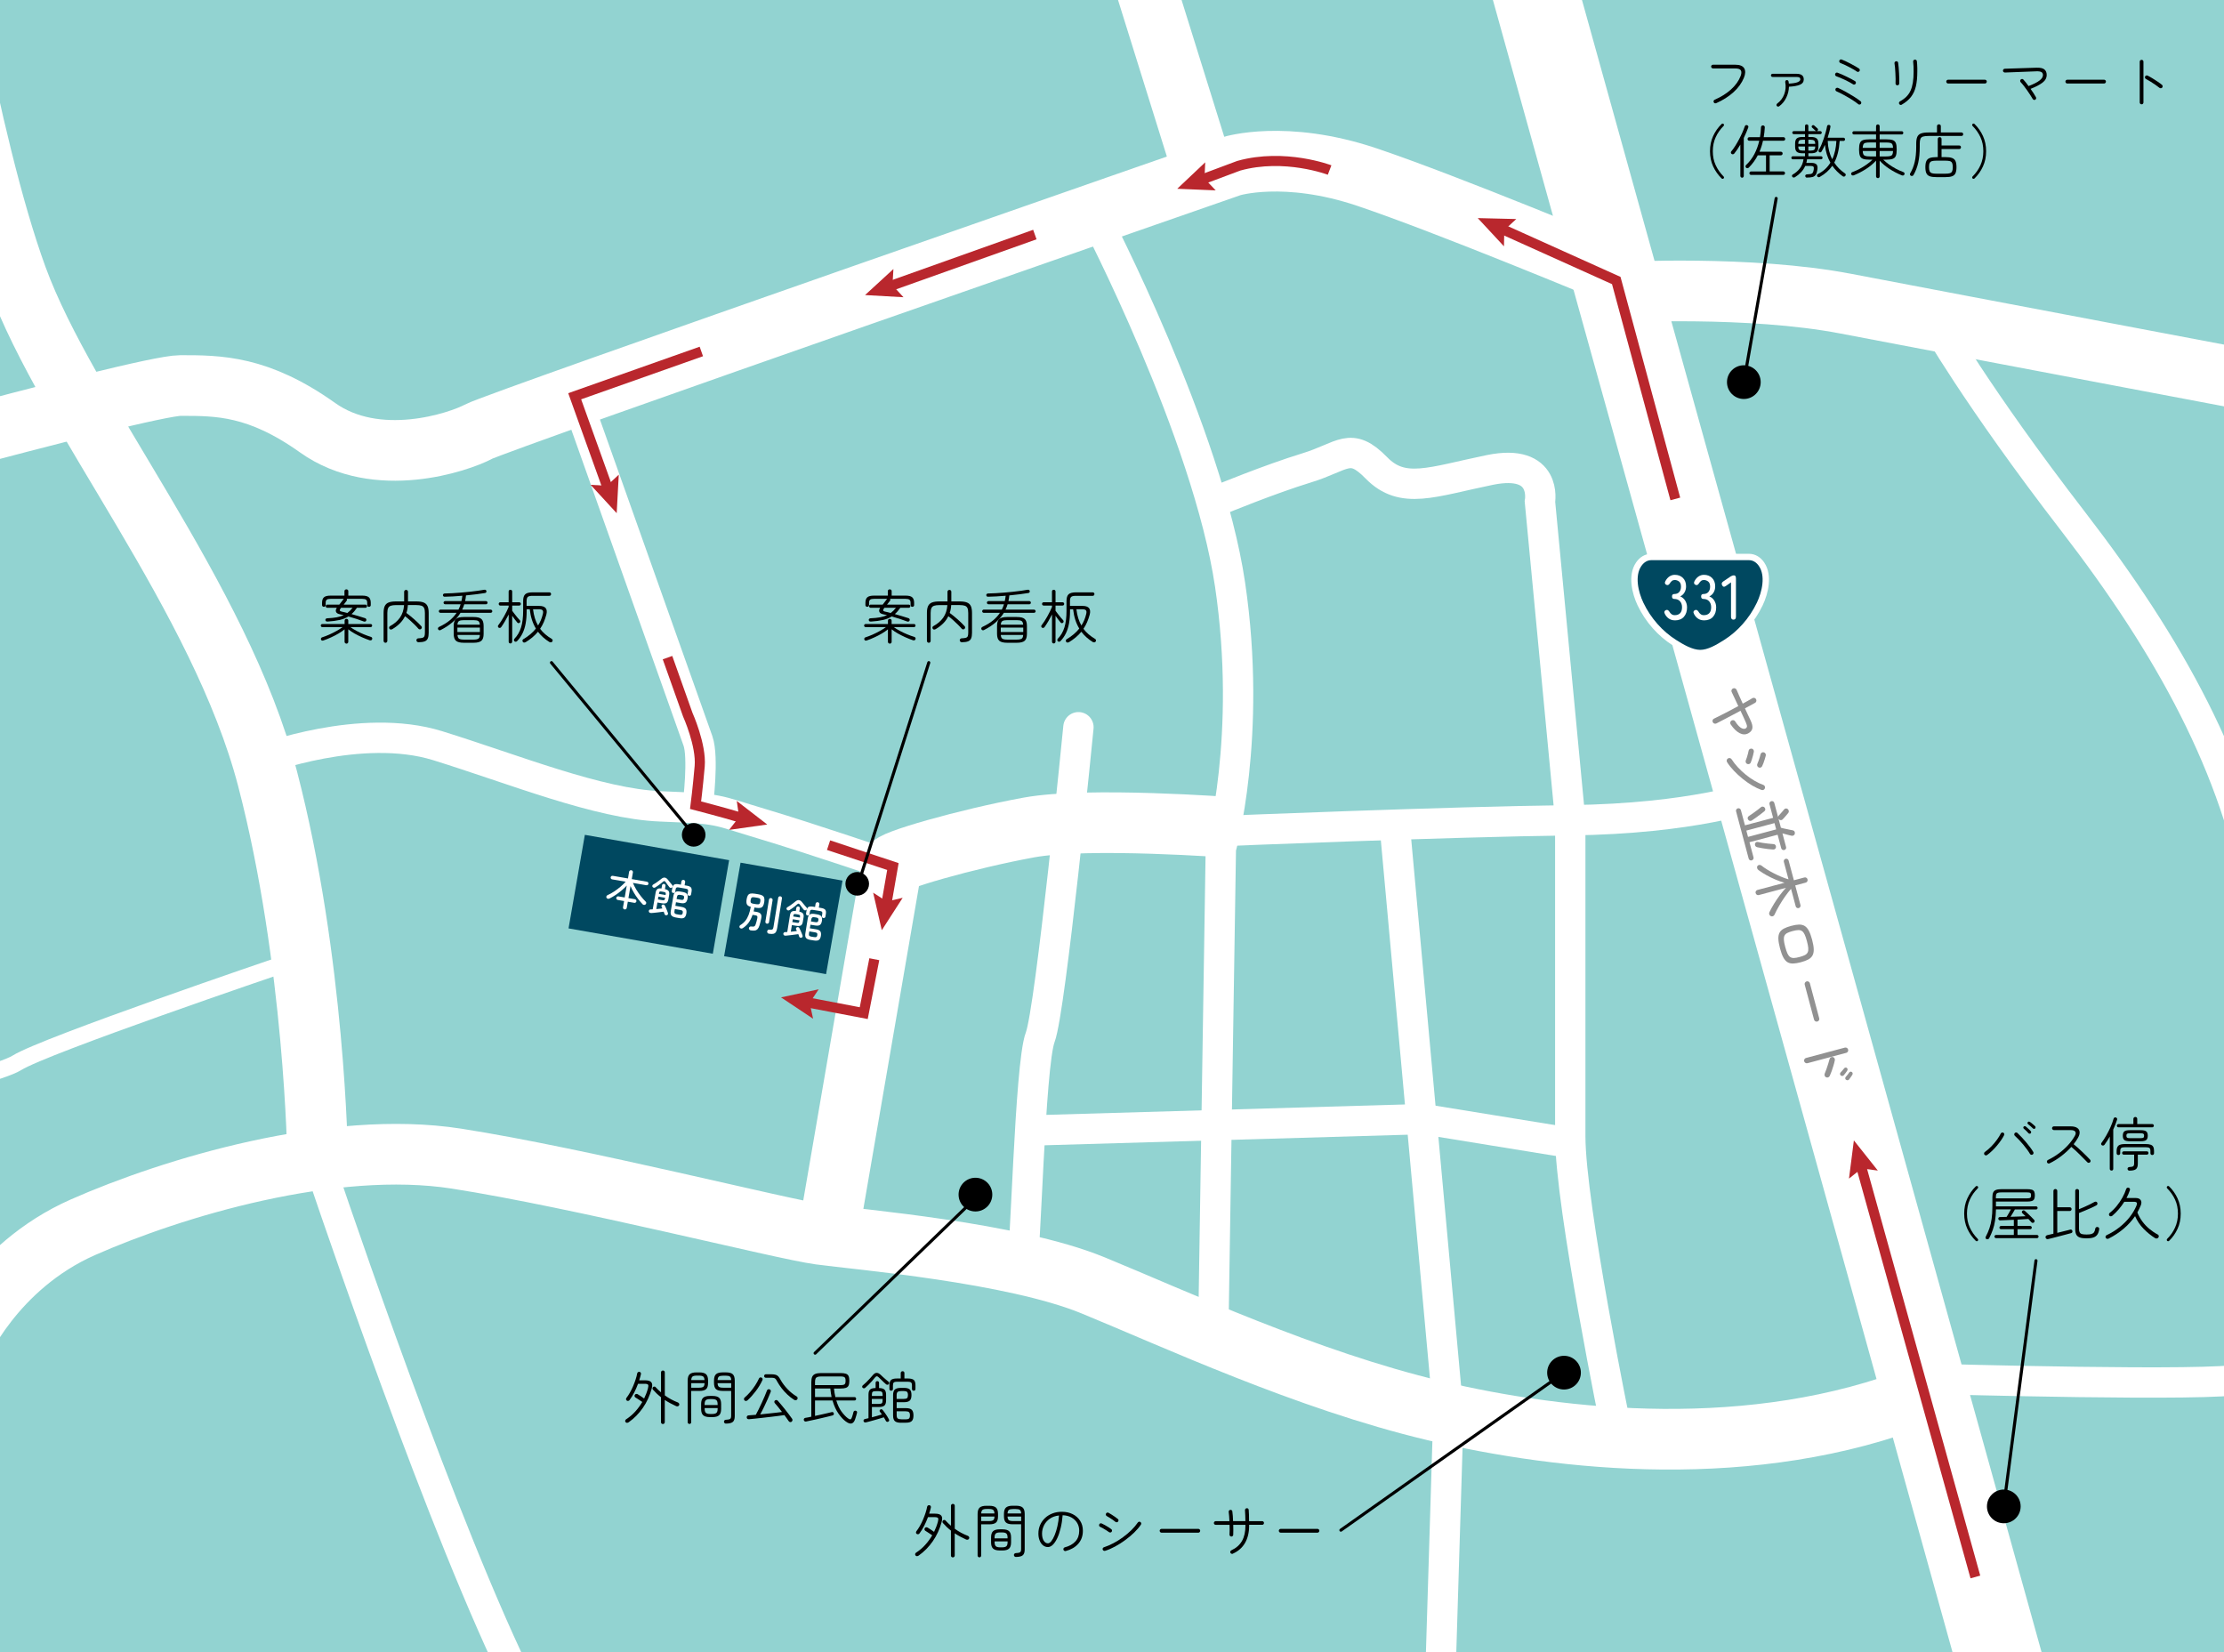 <?xml version="1.0" encoding="UTF-8"?>
<svg id="_レイヤー_1" data-name="レイヤー_1" xmlns="http://www.w3.org/2000/svg" version="1.1" xmlns:xlink="http://www.w3.org/1999/xlink" viewBox="0 0 727 540.06">
  <!-- Generator: Adobe Illustrator 29.4.0, SVG Export Plug-In . SVG Version: 2.1.0 Build 152)  -->
  <defs>
    <style>
      .st0 {
        fill: #b9272d;
      }

      .st1 {
        stroke-width: 5.51px;
      }

      .st1, .st2, .st3, .st4, .st5, .st6, .st7, .st8 {
        fill: none;
      }

      .st1, .st2, .st4, .st9, .st6, .st8 {
        stroke: #fff;
      }

      .st1, .st2, .st4, .st7, .st8 {
        stroke-miterlimit: 10;
      }

      .st10 {
        fill: #fff;
      }

      .st2 {
        stroke-width: 19.83px;
      }

      .st4 {
        stroke-width: 28.05px;
      }

      .st5 {
        stroke: #000;
      }

      .st5, .st9, .st6 {
        stroke-linecap: round;
        stroke-linejoin: round;
      }

      .st9 {
        stroke-width: 2.08px;
      }

      .st9, .st11 {
        fill: #004860;
      }

      .st6, .st8 {
        stroke-width: 9.92px;
      }

      .st12 {
        fill: #919191;
      }

      .st7 {
        stroke: #b9272d;
        stroke-width: 3.3px;
      }

      .st13 {
        fill: #92d3d1;
      }

      .st14 {
        clip-path: url(#clippath);
      }
    </style>
    <clipPath id="clippath">
      <rect class="st3" width="727" height="540.06"/>
    </clipPath>
  </defs>
  <rect class="st13" width="727" height="540.06"/>
  <g class="st14">
    <path class="st2" d="M-23.75-37.87S-10.82,45.8,5.56,90.65c16.38,44.85,66.38,104.37,81.9,163.89,15.52,59.52,16.38,124.21,16.38,124.21"/>
    <path class="st2" d="M-53.93,598.7L-13.41,440.85s11.21-26.74,40.52-39.68c29.31-12.94,81.61-28.75,122.12-22.43,40.52,6.33,106.03,23,118.68,24.73,12.64,1.73,63.07,5.89,89.37,16.68,26.29,10.78,69.83,31.05,111.64,40.97s104.28,16.66,159.25-5.04"/>
    <path class="st2" d="M402.39,270.5s-46.72-3.55-66.09,0c-20.32,3.72-46.1,11.11-44.83,12.6l-20.8,120.72"/>
    <path class="st2" d="M-89.27,163.97S46.5,126.02,59,126.02s25.43,0,44.83,13.8c19.4,13.8,46.12,4.74,52.59,1.29s246.12-86.78,246.12-86.78c0,0,17.47-5.47,44.3,3.56,26.82,9.04,79.86,31.18,79.86,31.18l2.99,6.46s42.24-2.3,73.71,3.74c31.47,6.04,165.95,31.48,165.95,31.48"/>
    <line class="st2" x1="366.33" y1="-30.54" x2="393.76" y2="57.39"/>
    <line class="st4" x1="493.48" y1="-32.69" x2="670.2" y2="602.58"/>
    <path class="st8" d="M632.1,104.75s13.96,24.72,45.57,65.69c31.61,40.97,53.45,80.7,60.92,124.09,7.47,43.39,2.68,131.95,12.07,152.07,9.39,20.13,18.68,36.8,18.68,36.8"/>
    <path class="st8" d="M632.7,450.77s91.38,2.59,100,0c8.62-2.59,17.96-4.17,17.96-4.17"/>
    <path class="st8" d="M103.83,378.75s35.34,106.09,62.07,163.45l26.72,57.36"/>
    <polyline class="st8" points="469.34 596.98 473.47 462.17 455.98 270.5"/>
    <path class="st8" d="M528.39,467.59s-15.09-73.32-15.09-96.18v-103.28l-9.91-104.16s2.59-14.23-16.38-10.35c-18.97,3.88-28.45,8.15-37.07-.67-8.62-8.82-10.78-3.69-22.84,0-12.07,3.69-28.45,10.45-28.45,10.45"/>
    <path class="st6" d="M334,413.24c1.23.28,2.58-65.11,6.03-74.17,3.45-9.06,12.5-101.35,12.5-101.35"/>
    <path class="st8" d="M85.68,248.25s32.37-12.26,57.37-4.5c25,7.76,52.57,19.02,72.84,19.84s17.24.95,33.33,5.75c16.09,4.81,42.24,13.75,42.24,13.75"/>
    <path class="st8" d="M231.2,262.83h-3.05s1.91-15.19,0-20.65c-1.91-5.46-39.57-111.43-39.57-111.43"/>
    <path class="st8" d="M396.64,433.74l2.44-156.34s10.34-36.66,3.02-86.26c-7.33-49.6-43.96-119.9-43.96-119.9"/>
    <path class="st8" d="M574,260.19s-20.47,7.45-60.7,7.94c-40.23.49-112.87,3.49-112.87,3.49"/>
    <polyline class="st8" points="511.29 373.29 465.25 365.81 336.75 369.55"/>
    <path class="st1" d="M-74.33,367.54s70.69-14.38,79.88-20.13c9.2-5.75,86.21-31.91,86.21-31.91"/>
  </g>
  <circle cx="570.04" cy="124.91" r="5.51"/>
  <g>
    <path d="M560.99,33.72c-.15.08-.31.08-.46.02-.16-.06-.27-.17-.33-.32-.08-.15-.08-.31-.02-.48.06-.16.17-.28.32-.34,2.08-.9,3.85-2.01,5.32-3.33,1.47-1.32,2.51-2.76,3.13-4.32.33-.82.38-1.46.14-1.91-.23-.45-.86-.67-1.89-.67h-7.22c-.17,0-.31-.06-.44-.18-.13-.12-.19-.26-.19-.43,0-.18.06-.32.19-.44.13-.11.27-.17.44-.17h7.22c1.51,0,2.49.39,2.96,1.17.46.78.43,1.81-.09,3.09-.7,1.72-1.83,3.3-3.4,4.72-1.57,1.42-3.46,2.63-5.68,3.6Z"/>
    <path d="M581.57,34.75c-.11.09-.24.12-.39.09s-.27-.09-.37-.21c-.09-.13-.12-.26-.09-.41.03-.15.09-.26.21-.35,1.09-.81,1.86-1.84,2.33-3.1.46-1.25.57-2.57.31-3.95-.01-.15.02-.29.1-.41.08-.12.2-.19.35-.22.14-.03.27,0,.4.08.13.08.2.2.23.35.03.11.04.23.06.35s.03.24.04.37c1.34-.08,2.31-.24,2.89-.48.58-.25.87-.55.87-.92,0-.29-.1-.49-.3-.61s-.54-.17-1.03-.17h-7.75c-.14,0-.26-.05-.37-.15-.11-.1-.16-.23-.16-.38,0-.14.05-.26.16-.36s.23-.15.37-.15h7.75c.86,0,1.49.16,1.87.47.39.31.58.76.58,1.36,0,.82-.42,1.41-1.27,1.76-.85.35-2.04.56-3.57.64-.04,1.27-.34,2.47-.9,3.62-.56,1.15-1.33,2.07-2.31,2.78Z"/>
    <path d="M605.74,27.55c-.3-.2-.69-.43-1.16-.68-.47-.25-.97-.51-1.5-.76-.53-.25-1.04-.48-1.54-.69s-.91-.37-1.25-.48c-.17-.06-.29-.17-.36-.31-.08-.15-.09-.3-.04-.47.06-.16.17-.29.31-.37.14-.08.3-.09.46-.03.38.13.83.31,1.35.54.52.23,1.06.48,1.61.75.56.27,1.08.53,1.57.79.49.26.89.49,1.21.69.14.09.23.22.27.38.04.17,0,.32-.09.46-.09.14-.22.23-.38.27-.17.04-.32.01-.46-.08ZM607.45,34.05c-.61-.49-1.32-1-2.15-1.51-.82-.51-1.67-1.01-2.54-1.48-.87-.48-1.68-.88-2.44-1.21-.15-.06-.26-.17-.31-.33-.06-.16-.05-.32,0-.48.08-.15.19-.26.35-.31.16-.06.31-.05.47,0,.79.36,1.63.78,2.53,1.28.9.5,1.78,1.02,2.63,1.55.85.53,1.59,1.04,2.21,1.54.14.1.21.24.23.41.01.17-.03.32-.13.45-.1.13-.24.2-.4.22-.17.02-.32-.02-.46-.12ZM606.96,23.37c-.29-.22-.67-.45-1.13-.71-.46-.26-.95-.53-1.47-.8-.52-.27-1.02-.52-1.51-.74-.49-.22-.9-.4-1.24-.52-.15-.06-.26-.17-.33-.31s-.08-.3-.03-.47c.06-.16.17-.28.32-.35.15-.07.31-.07.48,0,.34.13.77.31,1.28.55.51.24,1.05.51,1.61.8.56.29,1.08.58,1.57.86.49.28.88.52,1.17.72.14.09.22.22.26.39.03.17,0,.33-.1.46-.1.13-.23.21-.4.24-.17.03-.32,0-.46-.1Z"/>
    <path d="M620.18,27.89c-.17-.01-.3-.08-.41-.21-.11-.13-.16-.27-.14-.44.03-.38.03-.87.02-1.47s-.04-1.23-.07-1.89c-.03-.66-.07-1.27-.12-1.83-.05-.56-.11-1-.17-1.3-.03-.17,0-.32.09-.46.09-.14.22-.22.38-.25.18-.04.34-.01.48.08.15.09.22.22.24.4.06.39.12.89.17,1.49s.09,1.24.13,1.91c.04.67.06,1.31.08,1.92s0,1.1-.02,1.48c-.01.19-.08.33-.21.44-.13.1-.28.15-.46.13ZM621.66,34.22c-.15.09-.31.11-.47.06-.17-.05-.29-.15-.36-.3-.09-.14-.11-.29-.06-.46.05-.16.15-.29.3-.38.84-.46,1.54-.97,2.11-1.54.57-.57,1.03-1.24,1.37-2,.34-.76.59-1.65.75-2.66.16-1.01.24-2.19.24-3.53,0-.56,0-1.13-.03-1.71-.02-.58-.06-1.09-.12-1.52-.03-.18.02-.33.12-.47.11-.13.24-.21.41-.22.17-.03.31.01.45.11.13.1.21.24.24.4.04.29.07.64.09,1.04s.04.82.05,1.24c0,.42,0,.79,0,1.12,0,1.89-.16,3.5-.47,4.83-.32,1.34-.85,2.48-1.59,3.44-.74.96-1.75,1.8-3.03,2.54Z"/>
    <path d="M636.82,27.3c-.17,0-.31-.06-.43-.19-.12-.13-.18-.27-.18-.44s.06-.31.18-.43c.12-.12.26-.18.43-.18h12.03c.17,0,.31.06.43.18s.18.26.18.43-.06.31-.18.44c-.12.13-.26.19-.43.19h-12.03Z"/>
    <path d="M665.29,32.6c-.15.08-.31.09-.46.04-.16-.05-.28-.15-.37-.3-.2-.37-.46-.79-.78-1.28-.32-.49-.66-.99-1.03-1.52-.37-.53-.74-1.02-1.1-1.49s-.7-.86-1.01-1.18c-.11-.13-.17-.28-.17-.45s.06-.31.19-.43c.13-.11.28-.17.45-.17s.31.07.43.21c.25.28.52.6.81.96.28.36.57.74.86,1.15,1.65-.63,2.84-1.24,3.59-1.82.75-.58,1.12-1.18,1.12-1.79,0-.43-.16-.75-.47-.95-.31-.2-.85-.29-1.61-.27l-10.35.4c-.17,0-.31-.06-.44-.17-.13-.11-.2-.25-.21-.42,0-.18.06-.33.17-.45.11-.12.25-.19.42-.2l10.37-.34c1.22-.04,2.08.15,2.58.56.51.41.76,1.02.76,1.81,0,1-.47,1.85-1.41,2.55-.94.7-2.22,1.36-3.86,2,.76,1.05,1.34,1.96,1.75,2.72.09.15.11.31.06.47-.05.16-.15.28-.3.37Z"/>
    <path d="M675.77,27.3c-.17,0-.31-.06-.43-.19-.12-.13-.18-.27-.18-.44s.06-.31.18-.43c.12-.12.26-.18.43-.18h12.03c.16,0,.31.06.43.18.12.12.18.26.18.43s-.06.31-.18.44c-.12.13-.26.19-.43.19h-12.03Z"/>
    <path d="M700.06,34.1c-.16,0-.31-.06-.43-.18-.12-.12-.18-.26-.18-.43v-13.32c0-.18.06-.32.18-.44.12-.11.26-.17.43-.17.18,0,.32.06.44.17.11.11.17.26.17.44v13.32c0,.16-.06.31-.17.43-.11.12-.26.18-.44.18ZM705.91,28.71c-.35-.29-.79-.61-1.31-.97s-1.05-.7-1.6-1.05c-.54-.34-1.05-.63-1.52-.87-.15-.09-.25-.21-.3-.37s-.04-.31.04-.47c.08-.15.2-.25.36-.3s.32-.04.46.04c.51.25,1.05.56,1.62.91.58.35,1.14.72,1.68,1.08.54.37,1.01.71,1.39,1.03.13.11.2.25.21.42.01.16-.03.32-.13.46-.11.13-.26.2-.43.22-.17.02-.33-.02-.47-.12Z"/>
    <path d="M563.41,58.34c-.09.09-.19.13-.31.12-.12,0-.23-.05-.33-.14-1.15-1.13-2.07-2.43-2.76-3.92-.68-1.49-1.03-3.14-1.03-4.97s.34-3.48,1.03-4.97c.68-1.49,1.6-2.8,2.76-3.92.1-.09.21-.14.33-.14.12,0,.22.04.31.12.1.09.15.2.15.32s-.04.23-.13.32c-1.1,1.1-1.97,2.33-2.59,3.69s-.94,2.88-.94,4.58.31,3.21.94,4.57,1.49,2.59,2.59,3.7c.09.09.13.2.13.32s-.05.23-.15.32Z"/>
    <path d="M569.47,58.09c-.15,0-.29-.06-.4-.17-.11-.11-.17-.25-.17-.42v-10.24c-.32.54-.64,1.06-.97,1.56-.33.49-.67.95-1.01,1.37-.1.13-.23.2-.4.23-.17.03-.32,0-.46-.09-.14-.1-.22-.23-.25-.39-.03-.16.01-.3.11-.43.43-.49.86-1.09,1.3-1.79.44-.7.86-1.43,1.26-2.19.41-.77.77-1.51,1.09-2.24s.58-1.38.77-1.97c.05-.16.15-.29.29-.37.14-.08.3-.09.46-.03.18.05.3.15.38.29.08.14.08.29.02.46-.19.53-.41,1.09-.66,1.66-.25.58-.52,1.16-.81,1.76v12.43c0,.16-.06.3-.17.42-.11.11-.25.17-.42.17ZM572.43,57.18c-.17,0-.3-.05-.41-.16s-.16-.24-.16-.41c0-.15.05-.29.16-.4.11-.11.24-.17.41-.17h4.86v-5.26h-2.7c-.76,1.48-1.73,2.81-2.91,3.99-.13.13-.28.2-.45.21s-.33-.04-.47-.17c-.13-.14-.18-.29-.17-.46s.08-.3.19-.42c1.09-1.01,1.99-2.19,2.7-3.54.71-1.35,1.24-2.81,1.6-4.38h-3.25c-.17,0-.3-.05-.41-.16-.11-.11-.16-.24-.16-.41s.05-.3.16-.42.24-.17.41-.17h3.48c.19-1.04.3-2.13.34-3.27.01-.18.08-.32.21-.43s.27-.16.44-.16c.18.01.32.08.44.2.11.12.17.28.15.46-.03.54-.07,1.09-.13,1.62s-.14,1.06-.23,1.57h6.46c.17,0,.3.06.41.17s.16.25.16.42-.05.3-.16.41c-.11.11-.24.16-.41.16h-6.69c-.14.65-.3,1.27-.49,1.86-.19.6-.41,1.17-.65,1.73h6.97c.16,0,.3.06.42.17s.17.25.17.42-.06.3-.17.42-.25.17-.42.17h-3.65v5.26h4.46c.15,0,.29.06.4.17.11.11.17.25.17.4,0,.17-.06.3-.17.41s-.25.16-.4.16h-10.53Z"/>
    <path d="M590.64,58.07c-.14,0-.26-.05-.36-.16-.1-.11-.16-.23-.17-.37,0-.14.04-.26.13-.36.09-.1.21-.16.38-.17.53-.03.95-.07,1.25-.12.3-.06.53-.19.68-.41.15-.22.27-.56.34-1.03.08-.47.04-.79-.09-.95-.14-.16-.41-.25-.82-.25h-1.88c-.33.76-.78,1.45-1.36,2.06-.58.61-1.25,1.16-2,1.62-.15.09-.31.12-.47.1s-.29-.1-.39-.24c-.09-.11-.12-.25-.1-.4.03-.15.11-.27.25-.34.9-.51,1.67-1.16,2.3-1.97.63-.8,1.04-1.81,1.22-3.01h-3.51c-.14,0-.25-.05-.34-.15s-.13-.21-.13-.34c0-.14.04-.26.13-.35.09-.1.2-.14.34-.14h3.99v-.99h-.86c-.84,0-1.44-.16-1.81-.47s-.56-.88-.56-1.69v-.99c0-.81.18-1.37.54-1.69s.97-.48,1.83-.48h.86v-.93h-3.67c-.14,0-.26-.05-.35-.15-.1-.1-.14-.21-.14-.34,0-.14.05-.26.14-.35s.21-.14.35-.14h3.67v-1.67c0-.16.05-.3.16-.4s.24-.15.39-.15.28.05.39.15.16.23.16.4v1.67h3.91c.14,0,.25.05.34.14.09.1.13.21.13.35,0,.13-.04.24-.13.34-.09.1-.2.15-.34.15h-3.91v.93h.91c.81,0,1.41.16,1.8.48.39.32.58.88.58,1.69v.99c0,.81-.19,1.38-.56,1.69s-.98.47-1.81.47h-.91v.99h4.16c.14,0,.25.05.34.14.09.09.13.21.13.35,0,.13-.04.24-.13.34-.09.1-.2.15-.34.15h-4.6c-.04.41-.11.8-.23,1.18h1.71c.75,0,1.28.17,1.61.5.32.34.42.91.29,1.72-.1.71-.27,1.25-.51,1.62-.24.37-.59.63-1.05.76-.46.13-1.09.2-1.87.2ZM587.84,47.03h2.18v-1.35h-.72c-.57,0-.96.09-1.16.28-.2.18-.3.54-.3,1.05v.02ZM589.31,49.22h.72v-1.33h-2.18v.02c0,.52.11.87.32,1.04.21.18.6.27,1.14.27ZM591.13,47.03h2.24v-.02c0-.52-.11-.87-.34-1.05s-.6-.28-1.12-.28h-.78v1.35ZM591.13,49.22h.78c.54,0,.92-.09,1.14-.27.22-.18.32-.53.32-1.04v-.02h-2.24v1.33ZM593.45,42.72c-.15-.14-.34-.31-.55-.52-.22-.21-.4-.38-.55-.5-.09-.08-.14-.18-.14-.3,0-.13.04-.23.12-.32.09-.1.2-.16.33-.18.13-.02.26.02.37.12.15.13.33.29.55.48s.4.36.55.5c.1.09.16.2.16.34,0,.14-.04.26-.14.36-.09.1-.2.16-.34.16-.14,0-.26-.04-.36-.14ZM594.89,57.83c-.15.09-.31.12-.48.09-.17-.03-.29-.12-.38-.26s-.11-.29-.06-.44c.05-.15.15-.27.3-.34.9-.44,1.68-.98,2.36-1.61.67-.63,1.24-1.33,1.71-2.1-.49-.87-.89-1.8-1.19-2.77-.3-.98-.5-1.99-.6-3.04-.19.43-.38.83-.56,1.2s-.37.7-.56.99c-.08.13-.18.21-.32.25s-.27.02-.4-.06c-.13-.06-.21-.16-.25-.3-.04-.14-.02-.27.06-.4.29-.47.58-1.03.86-1.67.28-.65.54-1.33.78-2.04.24-.71.46-1.42.65-2.13.19-.7.34-1.35.44-1.93.03-.18.1-.3.24-.37.13-.07.28-.09.43-.07.15.03.27.09.35.2.08.11.11.24.08.41-.09.54-.21,1.12-.38,1.74-.17.61-.34,1.23-.53,1.83h5.15c.17,0,.29.05.39.16s.14.23.14.37c0,.15-.05.28-.14.38-.09.1-.22.15-.39.15h-1.22c-.2,2.89-.79,5.25-1.77,7.09.9,1.37,2.07,2.55,3.51,3.53.14.09.22.21.24.35.02.15-.02.29-.12.43-.1.15-.24.24-.42.26-.18.02-.34-.03-.48-.14-1.36-.99-2.48-2.12-3.36-3.4-.51.73-1.1,1.4-1.78,2-.68.6-1.45,1.15-2.31,1.64ZM598.94,52.05c.42-.89.73-1.83.95-2.84.22-1.01.35-2.05.4-3.14h-2.83c.08,2.22.57,4.21,1.48,5.99Z"/>
    <path d="M613.85,58.22c-.17,0-.3-.06-.42-.17-.11-.11-.17-.25-.17-.42v-5.13c-.89.99-1.97,1.89-3.25,2.72-1.28.82-2.6,1.51-3.97,2.07-.19.08-.36.09-.52.05s-.28-.15-.35-.31c-.08-.17-.08-.32,0-.47.07-.15.19-.25.35-.3.8-.29,1.6-.66,2.41-1.09.81-.44,1.57-.91,2.29-1.42.72-.51,1.34-1.03,1.87-1.55h-.84c-.98,0-1.72-.09-2.23-.27-.51-.18-.86-.51-1.04-.99s-.28-1.17-.28-2.07.09-1.61.28-2.09.53-.81,1.04-.98,1.26-.26,2.23-.26h2.01v-1.58h-7.22c-.16,0-.29-.05-.39-.16-.1-.11-.14-.23-.14-.37s.05-.26.14-.37c.09-.11.22-.16.39-.16h7.22v-1.62c0-.18.06-.32.17-.44.11-.11.25-.17.42-.17s.3.06.42.17c.11.11.17.26.17.44v1.62h7.22c.15,0,.28.05.37.16.1.11.14.23.14.37s-.05.26-.14.37c-.09.11-.22.16-.37.16h-7.22v1.58h2.01c.99,0,1.74.09,2.24.26s.85.5,1.04.98.28,1.18.28,2.09-.09,1.59-.28,2.07-.53.81-1.04.99c-.51.18-1.25.27-2.24.27h-.84c.53.52,1.16,1.04,1.87,1.55.72.51,1.48.98,2.29,1.42s1.62.79,2.41,1.08c.16.05.28.15.35.3.07.15.07.31,0,.48-.08.16-.19.27-.35.32s-.33.04-.52-.04c-1.38-.56-2.7-1.25-3.97-2.07s-2.35-1.73-3.25-2.72v5.13c0,.16-.06.3-.17.42-.11.11-.25.17-.42.17ZM608.89,48.34h4.37v-1.77h-2c-.62,0-1.1.04-1.43.12-.34.08-.57.25-.7.5-.13.25-.21.63-.24,1.14ZM611.27,51.14h2v-1.79h-4.37c.02.51.1.89.24,1.14.13.25.37.42.7.51.33.09.81.13,1.43.13ZM614.44,48.34h4.37c-.01-.51-.09-.89-.22-1.14-.13-.25-.37-.42-.7-.5s-.82-.12-1.45-.12h-2v1.77ZM614.44,51.14h2c.63,0,1.12-.04,1.45-.13.34-.09.57-.26.7-.51.13-.25.21-.63.22-1.14h-4.37v1.79Z"/>
    <path d="M624.66,57.46c-.15-.08-.25-.19-.3-.35-.05-.16-.03-.31.06-.45.65-1.08,1.14-2.3,1.47-3.69s.5-3.05.5-5v-1.03c0-.94.12-1.67.35-2.2.23-.53.65-.91,1.23-1.12.59-.22,1.4-.32,2.44-.32h2.77v-2.05c0-.19.06-.34.19-.45.13-.11.27-.16.44-.16.18,0,.33.05.45.16.12.11.18.26.18.45v2.05h6.76c.17,0,.3.06.4.17s.15.25.15.4-.05.28-.15.4-.23.17-.4.17h-10.77c-.79,0-1.39.07-1.81.2-.42.13-.7.38-.85.74-.15.36-.23.89-.23,1.59v1.03c0,1.99-.16,3.71-.49,5.17-.33,1.46-.84,2.8-1.54,4.03-.09.15-.21.25-.37.3-.16.05-.32.04-.48-.04ZM632.97,57.9c-.9,0-1.61-.09-2.14-.28s-.9-.51-1.12-.99c-.22-.47-.33-1.14-.33-1.99s.11-1.53.33-2c.22-.47.59-.8,1.12-.99.53-.19,1.24-.29,2.14-.29h.46v-5.91c0-.19.06-.34.18-.46s.26-.17.43-.17c.18,0,.33.06.45.17s.18.27.18.46v2.11h5.78c.18,0,.32.06.42.17.1.11.15.25.15.4,0,.17-.05.3-.15.42-.1.11-.24.17-.42.17h-5.78v2.64h1.29c.91,0,1.63.09,2.15.29.52.19.89.52,1.11.99.22.47.33,1.13.33,2s-.11,1.51-.33,1.99c-.22.48-.59.8-1.11.99s-1.23.28-2.15.28h-2.98ZM633.04,56.78h2.85c.65,0,1.15-.05,1.5-.16.36-.11.6-.31.74-.62.14-.3.21-.75.21-1.35s-.07-1.06-.21-1.37c-.14-.3-.39-.51-.74-.61-.35-.1-.85-.15-1.5-.15h-2.85c-.65,0-1.15.05-1.5.15s-.61.3-.75.61c-.15.3-.22.76-.22,1.37s.07,1.04.22,1.35c.14.3.4.51.75.62s.86.16,1.5.16Z"/>
    <path d="M644.82,58.34c-.09-.09-.14-.2-.14-.32,0-.13.04-.23.12-.32,1.1-1.1,1.97-2.33,2.59-3.7s.94-2.88.94-4.57-.31-3.22-.94-4.58-1.49-2.58-2.59-3.69c-.09-.09-.13-.2-.12-.32,0-.13.05-.23.14-.32.09-.09.2-.13.32-.12.13,0,.23.05.32.14,1.15,1.13,2.07,2.44,2.75,3.92.68,1.49,1.03,3.14,1.03,4.97s-.34,3.48-1.03,4.97c-.68,1.49-1.6,2.8-2.75,3.92-.09.09-.2.14-.32.14-.13,0-.24-.04-.32-.12Z"/>
  </g>
  <g>
    <path class="st12" d="M559.89,236.07c-.11-.22-.13-.44-.05-.67.08-.23.23-.4.45-.49.56-.27,1.27-.62,2.14-1.06.87-.44,1.8-.92,2.82-1.45,1.01-.52,2.01-1.05,2.98-1.59-.43-.92-.84-1.8-1.24-2.65-.4-.84-.71-1.5-.94-1.98-.1-.22-.1-.45,0-.68s.26-.39.48-.47c.22-.1.45-.1.67,0,.22.09.38.25.48.47.21.51.5,1.16.86,1.97.36.81.74,1.66,1.15,2.54.63-.34,1.21-.66,1.75-.97.53-.3.99-.57,1.36-.8.21-.13.44-.17.68-.11.24.06.42.19.54.4.12.22.16.44.1.68s-.19.42-.41.54c-.43.25-.93.52-1.5.83s-1.17.63-1.81.97c.35.77.69,1.5,1.01,2.18.33.68.59,1.25.81,1.7.53,1.12.73,2.01.6,2.67-.13.67-.57,1.2-1.33,1.61-.87.48-1.81.46-2.81-.05-1.01-.51-1.99-1.47-2.94-2.86-.14-.21-.18-.44-.14-.67.04-.24.17-.43.38-.57.2-.13.42-.18.66-.14s.43.17.56.38c.43.67.82,1.19,1.19,1.54.36.36.69.6.99.73.3.13.55.19.77.17s.39-.06.51-.14c.23-.15.37-.36.4-.61.03-.25-.09-.69-.36-1.33-.15-.38-.39-.91-.71-1.59-.32-.68-.67-1.42-1.04-2.23-.96.52-1.94,1.04-2.92,1.55-.98.52-1.9,1-2.76,1.45-.86.45-1.59.83-2.21,1.14-.22.11-.44.12-.67.04-.23-.08-.39-.23-.5-.45Z"/>
    <path class="st12" d="M564.57,249.14c-.13-.2-.17-.42-.12-.66.05-.24.18-.42.38-.55.2-.13.42-.17.66-.12.24.05.42.18.55.38.56.87,1.24,1.74,2.03,2.6.79.86,1.65,1.66,2.58,2.42.93.76,1.88,1.42,2.87,2s1.94,1.03,2.87,1.36c.23.08.4.23.5.45s.11.44.03.67c-.07.23-.22.39-.44.5-.22.1-.45.12-.68.03-.95-.34-1.97-.82-3.03-1.45-1.07-.63-2.12-1.37-3.15-2.21-1.04-.84-1.99-1.72-2.87-2.65-.88-.93-1.61-1.85-2.19-2.77ZM570.7,248.53c.1-.22.21-.53.33-.93.12-.4.24-.8.35-1.21.11-.41.18-.74.22-.98.04-.25.16-.43.37-.56.21-.13.43-.17.66-.13.24.05.42.18.55.38.13.2.18.42.13.65-.06.33-.14.72-.26,1.17s-.24.89-.38,1.32c-.14.43-.26.78-.37,1.04-.1.22-.26.38-.5.46s-.46.07-.69-.04c-.21-.1-.36-.26-.43-.48-.08-.22-.08-.45,0-.68ZM574.46,249.65c.11-.21.24-.52.38-.92.14-.4.27-.8.4-1.2.13-.4.22-.73.27-.98.05-.24.19-.42.41-.54.22-.12.44-.15.67-.08.24.07.42.21.53.42.12.21.14.43.09.66-.07.32-.18.7-.32,1.14s-.29.87-.44,1.3c-.16.43-.3.77-.44,1.03-.1.21-.27.35-.5.43-.24.07-.46.05-.68-.08-.21-.11-.35-.29-.42-.52-.07-.23-.05-.45.07-.67Z"/>
    <path class="st12" d="M567.5,265.23c-.06-.22-.03-.43.08-.62.11-.19.28-.32.5-.38.21-.06.41-.03.61.08.2.11.33.28.39.5l1.33,4.98,9.2-2.45-1.18-4.44c-.06-.22-.03-.43.08-.62.11-.19.28-.32.5-.38s.43-.03.62.08c.19.11.32.29.38.52l1.23,4.61c0-.17.08-.34.24-.52.14-.16.32-.36.53-.6.21-.25.43-.5.66-.75.23-.26.42-.49.57-.68.14-.17.33-.26.56-.28.24-.02.44.05.62.22.2.2.31.41.33.64.02.23-.04.43-.18.6-.16.2-.35.44-.59.71-.24.27-.47.54-.69.79-.23.26-.41.46-.56.6-.16.17-.36.26-.59.26-.23,0-.43-.08-.61-.26-.07-.05-.11-.11-.15-.18l.78,2.92c.2.06.47.13.81.21.34.07.7.15,1.08.23.38.08.74.16,1.08.23.35.07.63.12.85.16.27.05.48.17.61.39s.17.45.12.7c-.04.25-.16.44-.37.57-.21.13-.43.18-.66.14-.25-.05-.55-.12-.91-.22-.36-.1-.72-.19-1.09-.29-.37-.1-.71-.19-1.02-.28l1.19,4.48c.06.21.03.41-.09.59-.11.19-.28.31-.5.37-.22.06-.43.03-.62-.08-.19-.11-.32-.28-.38-.5l-1.18-4.42-9.2,2.45,1.32,4.94c.06.22.03.43-.09.62-.12.2-.28.32-.49.38-.22.06-.43.03-.62-.08-.19-.11-.32-.28-.38-.5l-4.11-15.42ZM570.86,271.51l.55,2.06,9.2-2.45-.55-2.06-9.2,2.45ZM571.45,267.95c-.13-.2-.18-.41-.15-.64.03-.23.15-.41.37-.54.36-.23.79-.52,1.29-.88.5-.35,1-.72,1.5-1.09.5-.37.91-.69,1.22-.97.18-.15.39-.21.62-.16.23.04.41.15.55.33.15.21.22.42.21.62-.01.21-.11.39-.3.56-.36.31-.79.65-1.29,1.02-.5.38-1,.74-1.5,1.1-.5.36-.94.66-1.32.9-.22.14-.44.18-.65.14-.21-.05-.39-.18-.54-.39ZM573.66,275.89c.05-.22.16-.4.34-.54.18-.14.38-.18.61-.12.42.1.94.19,1.55.29.61.09,1.24.17,1.88.25.63.07,1.19.12,1.67.15.26,0,.47.1.63.29s.22.4.21.65c-.01.25-.1.46-.28.62-.17.16-.39.23-.66.21-.5-.02-1.07-.07-1.71-.15-.64-.08-1.27-.17-1.89-.28-.63-.11-1.18-.22-1.65-.33-.23-.06-.41-.18-.54-.37-.13-.19-.18-.4-.14-.65Z"/>
    <path class="st12" d="M573.89,291.96c-.06-.22-.03-.43.08-.64s.29-.34.53-.41l8.83-2.35c-.96-.27-1.95-.62-2.95-1.04-1.01-.43-1.98-.91-2.93-1.43-.95-.53-1.82-1.08-2.62-1.67-.21-.15-.36-.36-.44-.62-.08-.26-.05-.5.1-.72.15-.21.35-.33.59-.35s.47.04.68.19c.55.44,1.19.89,1.91,1.33.72.44,1.48.87,2.29,1.28.8.41,1.61.78,2.41,1.11s1.56.6,2.27.8l-1.52-5.71c-.06-.22-.03-.43.08-.62.11-.19.28-.32.5-.38.21-.06.41-.03.6.08.19.11.32.28.38.5l1.72,6.44,3.42-.91c.25-.07.47-.04.66.09.2.12.32.3.38.52.06.23.04.45-.07.66-.11.21-.29.34-.53.41l-3.42.91,1.72,6.44c.05.21.03.41-.09.6-.11.19-.27.32-.48.37-.22.06-.43.03-.62-.08-.19-.11-.32-.27-.37-.48l-1.53-5.73c-.65.75-1.31,1.6-1.98,2.55-.67.95-1.3,1.94-1.89,2.96-.59,1.02-1.11,2.01-1.55,2.97-.1.22-.27.38-.51.47-.25.09-.48.08-.71-.05-.23-.11-.38-.29-.47-.53-.08-.25-.07-.5.05-.75.42-.87.92-1.78,1.5-2.73s1.2-1.87,1.87-2.77c.67-.9,1.35-1.71,2.03-2.45l-8.85,2.36c-.25.07-.47.04-.66-.09-.2-.12-.33-.3-.39-.54Z"/>
    <path class="st12" d="M581.86,309.99c-.33-1.25-.51-2.29-.53-3.11-.02-.83.11-1.5.4-2.03s.75-.96,1.38-1.3,1.44-.64,2.42-.9c.98-.26,1.82-.4,2.53-.42s1.33.13,1.85.44c.52.31.98.83,1.37,1.56.39.73.75,1.72,1.08,2.96s.51,2.29.53,3.11c.02.83-.11,1.5-.41,2.04s-.76.97-1.38,1.3c-.62.34-1.43.64-2.41.9s-1.83.4-2.54.42c-.72.02-1.33-.13-1.85-.44-.52-.32-.97-.84-1.36-1.56-.39-.73-.75-1.72-1.08-2.97ZM583.57,309.53c.24.91.48,1.62.73,2.16.25.53.54.91.88,1.14.34.23.75.34,1.24.32.49-.02,1.1-.12,1.83-.32.73-.2,1.32-.41,1.75-.63.43-.23.74-.52.91-.89.18-.37.24-.84.19-1.43-.05-.58-.2-1.33-.44-2.23-.24-.91-.48-1.62-.73-2.16-.25-.53-.54-.91-.88-1.14s-.75-.34-1.24-.32c-.49.02-1.1.13-1.83.32-.74.2-1.32.41-1.75.63-.43.23-.74.52-.91.89-.18.37-.24.84-.19,1.43.05.58.2,1.33.44,2.23Z"/>
    <path class="st12" d="M589.94,321.87c-.06-.23-.03-.45.09-.66.12-.21.3-.34.53-.41.24-.07.47-.04.67.09.2.12.34.3.4.53l3.05,11.44c.06.23.04.45-.08.66s-.29.34-.54.41c-.23.06-.45.03-.66-.09s-.34-.3-.41-.53l-3.05-11.44Z"/>
    <path class="st12" d="M589.75,346.91c-.06-.23-.03-.45.1-.67s.31-.35.54-.41l12.67-3.38c.23-.06.45-.03.66.09.21.12.34.3.41.53.06.25.04.47-.08.68s-.3.35-.53.41l-12.67,3.38c-.23.06-.46.03-.67-.09s-.36-.3-.42-.55ZM596.48,350.94c.18-.42.36-.9.56-1.46.19-.56.38-1.12.56-1.69.18-.57.34-1.11.47-1.6.06-.23.19-.4.39-.54.2-.13.42-.18.65-.13.24.05.42.19.55.39.13.21.17.43.13.67-.12.55-.26,1.14-.45,1.76-.18.62-.38,1.22-.59,1.81-.21.59-.42,1.1-.63,1.55-.11.23-.28.38-.51.47-.23.09-.46.08-.69-.03-.23-.11-.38-.28-.46-.51s-.07-.46.02-.69ZM601.72,351.55c-.15-.13-.23-.29-.24-.48,0-.19.06-.35.19-.5.42-.43.81-.88,1.17-1.35.1-.13.23-.21.4-.24.17-.03.33,0,.47.11.15.12.23.26.24.44s-.04.34-.14.5c-.12.2-.29.44-.51.72-.22.28-.42.53-.6.75-.13.14-.3.21-.49.22-.19,0-.36-.05-.5-.17ZM603.43,352.96c-.15-.12-.23-.27-.24-.47-.01-.19.05-.36.18-.5.19-.21.39-.43.59-.68.2-.24.37-.48.52-.72.09-.14.22-.23.39-.27.17-.04.32,0,.47.1.16.11.25.26.27.44.02.18-.02.34-.12.5-.12.2-.28.45-.49.74-.21.29-.4.55-.56.76-.13.17-.29.25-.48.26s-.37-.05-.52-.17Z"/>
  </g>
  <g>
    <path class="st9" d="M575.84,184.45c-.96-1.41-2.38-2.38-4.12-2.38h-31.93c-1.74,0-3.16.97-4.12,2.38-2.51,3.68-1.17,9.29.58,12.99,2.52,5.31,6.55,9.76,11.08,12.62,2.47,1.56,5.52,3.37,8.38,3.41,2.88.04,5.97-1.84,8.46-3.41,4.53-2.86,8.56-7.31,11.08-12.62,1.76-3.7,3.1-9.31.58-12.99Z"/>
    <g>
      <path class="st10" d="M547.47,202.78c-.74,0-1.38-.19-1.94-.57-.56-.38-1-.9-1.32-1.56-.16-.3-.2-.56-.11-.77.09-.21.25-.37.49-.46.25-.08.46-.08.62.02.16.1.32.26.49.5.17.33.41.6.7.82.29.22.64.33,1.04.33.75,0,1.34-.21,1.76-.63.42-.42.64-1.08.64-1.97,0-.81-.23-1.46-.68-1.96-.46-.5-1.07-.74-1.83-.74-.51,0-.77-.27-.77-.82s.26-.8.77-.8c.71,0,1.25-.23,1.62-.68.37-.45.55-1.03.55-1.73,0-.78-.21-1.34-.63-1.67-.42-.33-.9-.5-1.43-.5-.36,0-.68.11-.94.33-.26.22-.48.49-.66.8-.16.23-.33.4-.5.48-.17.09-.38.08-.63-.03-.24-.11-.39-.27-.45-.49-.06-.22-.01-.47.15-.74.36-.67.81-1.18,1.34-1.53.53-.34,1.1-.51,1.72-.51,1.1,0,1.99.34,2.67,1.02s1.02,1.6,1.02,2.77c0,.74-.18,1.4-.52,1.98s-.81,1-1.39,1.28c.66.26,1.2.71,1.61,1.36.41.65.62,1.4.62,2.25,0,1.25-.34,2.27-1.02,3.05-.68.78-1.68,1.18-2.99,1.18Z"/>
      <path class="st10" d="M556.99,202.78c-.74,0-1.38-.19-1.94-.57-.56-.38-1-.9-1.32-1.56-.16-.3-.2-.56-.11-.77.09-.21.25-.37.49-.46.25-.08.46-.08.62.02.16.1.32.26.49.5.17.33.41.6.7.82.29.22.64.33,1.04.33.75,0,1.34-.21,1.76-.63.42-.42.64-1.08.64-1.97,0-.81-.23-1.46-.68-1.96-.46-.5-1.07-.74-1.83-.74-.51,0-.77-.27-.77-.82s.26-.8.77-.8c.71,0,1.25-.23,1.62-.68.37-.45.55-1.03.55-1.73,0-.78-.21-1.34-.63-1.67-.42-.33-.9-.5-1.43-.5-.36,0-.68.11-.94.33-.26.22-.48.49-.66.8-.16.23-.33.4-.5.48-.17.09-.38.08-.63-.03-.24-.11-.39-.27-.45-.49-.06-.22-.01-.47.15-.74.36-.67.81-1.18,1.34-1.53.53-.34,1.1-.51,1.72-.51,1.1,0,1.99.34,2.67,1.02.68.68,1.02,1.6,1.02,2.77,0,.74-.18,1.4-.52,1.98s-.81,1-1.39,1.28c.66.26,1.2.71,1.61,1.36.41.65.62,1.4.62,2.25,0,1.25-.34,2.27-1.02,3.05-.68.78-1.68,1.18-2.99,1.18Z"/>
      <path class="st10" d="M566.66,202.56c-.54,0-.81-.33-.81-.99v-11.2l-1.72,1.2c-.51.37-.9.3-1.16-.21-.3-.51-.19-.93.32-1.28l2.44-1.65c.34-.23.7-.35,1.09-.35.42,0,.64.33.64.99v12.49c0,.66-.26.99-.79.99Z"/>
    </g>
  </g>
  <circle cx="318.86" cy="390.5" r="5.51"/>
  <g>
    <path d="M205.51,464.91c-.16.11-.34.18-.52.19s-.34-.06-.48-.21c-.13-.14-.17-.3-.14-.49.03-.19.13-.33.29-.44,1.11-.72,2.12-1.57,3-2.55s1.65-2.02,2.3-3.13c-.2-.14-.45-.3-.73-.49-.29-.19-.56-.37-.83-.55-.27-.18-.49-.32-.67-.42-.15-.09-.25-.21-.29-.38-.04-.16-.02-.33.07-.49.1-.16.25-.26.44-.29.19-.03.36,0,.51.1.28.17.63.38,1.05.66.42.27.78.52,1.05.73.53-1.09.95-2.19,1.25-3.31.16-.6.18-.99.04-1.2-.14-.2-.51-.3-1.1-.3h-2.18c-.37.99-.79,1.94-1.25,2.85-.47.91-.98,1.74-1.54,2.49-.1.14-.24.22-.42.25-.18.03-.34-.01-.48-.11-.14-.09-.21-.22-.23-.39s.03-.32.11-.45c.41-.52.79-1.11,1.17-1.78s.72-1.36,1.03-2.09c.31-.73.58-1.45.82-2.18s.41-1.39.52-2.01c.04-.18.13-.31.28-.4.15-.09.31-.11.48-.08.16.04.29.12.38.26.09.13.11.29.08.48-.08.33-.16.67-.26,1.01-.09.34-.2.68-.31,1.01h1.92c1.01,0,1.69.21,2.04.64.35.42.39,1.12.12,2.1-.63,2.32-1.59,4.41-2.88,6.26-1.29,1.86-2.83,3.43-4.65,4.72ZM216.68,465.49c-.16,0-.31-.06-.43-.17-.12-.11-.18-.26-.18-.44v-8.15c-.49-.38-.96-.78-1.4-1.2s-.85-.85-1.24-1.29c-.1-.13-.15-.27-.14-.44,0-.16.07-.3.2-.4.11-.1.25-.15.42-.15s.3.06.4.19c.56.61,1.15,1.18,1.77,1.71v-6.52c0-.19.06-.34.18-.46.12-.11.26-.17.43-.17.18,0,.33.06.45.17.12.11.18.27.18.46v7.49c1.33.98,2.77,1.75,4.31,2.34.18.08.3.2.38.38.08.18.07.36-.02.53-.09.18-.23.29-.43.33-.2.04-.38.02-.56-.07-.63-.29-1.26-.6-1.88-.93-.62-.33-1.22-.69-1.81-1.08v7.26c0,.18-.06.32-.18.44-.12.11-.27.17-.45.17Z"/>
    <path d="M225.38,465.47c-.16,0-.3-.06-.42-.17-.11-.11-.17-.25-.17-.42v-13.58c0-.99.22-1.68.66-2.08.44-.4,1.17-.6,2.21-.6h.93c1.04,0,1.78.2,2.21.6.44.4.66,1.09.66,2.08v.76c0,.99-.22,1.67-.66,2.05-.44.38-1.17.57-2.21.57h-2.64v10.2c0,.17-.05.3-.16.42-.11.11-.24.17-.41.17ZM225.95,453.62h2.57c.66,0,1.12-.1,1.38-.3.26-.2.4-.6.41-1.18h-4.35v1.48ZM225.97,451.13h4.33c-.03-.57-.17-.96-.43-1.16-.26-.2-.71-.3-1.36-.3h-.76c-.66,0-1.11.1-1.37.3-.25.2-.39.59-.42,1.16ZM232.05,463.23c-1.01,0-1.74-.2-2.19-.61s-.67-1.09-.67-2.05v-1.6c0-.97.22-1.66.67-2.06.44-.4,1.17-.6,2.19-.6h.84c1.01,0,1.74.2,2.18.6.44.4.66,1.09.66,2.06v1.6c0,.96-.22,1.65-.66,2.05-.44.41-1.16.61-2.18.61h-.84ZM230.34,459.28h4.24v-.27c0-.63-.13-1.07-.39-1.31s-.72-.36-1.4-.36h-.67c-.67,0-1.14.12-1.4.36s-.39.68-.39,1.31v.27ZM232.13,462.21h.67c.67,0,1.14-.12,1.4-.37.26-.25.39-.68.39-1.3v-.27h-4.24v.27c0,.62.13,1.05.39,1.3.26.25.73.37,1.4.37ZM237.31,465.36c-.19,0-.34-.06-.46-.18-.11-.12-.18-.26-.19-.43-.01-.18.04-.33.16-.45.12-.12.27-.19.45-.2.51-.03.88-.08,1.13-.15s.41-.21.49-.4c.08-.19.12-.46.12-.8v-8.08h-2.74c-1.04,0-1.78-.19-2.21-.57s-.66-1.06-.66-2.05v-.76c0-.99.22-1.68.66-2.08.44-.4,1.17-.6,2.21-.6h1.04c1.04,0,1.78.2,2.21.6.44.4.66,1.09.66,2.08v11.63c0,.91-.22,1.55-.65,1.9-.43.35-1.18.53-2.24.53ZM234.58,451.13h4.45c-.03-.57-.17-.95-.43-1.15s-.71-.29-1.36-.29h-.87c-.65,0-1.1.1-1.36.29-.26.2-.4.58-.43,1.15ZM236.36,453.62h2.66v-1.48h-4.45c.03.58.16.98.42,1.18.25.2.71.3,1.37.3Z"/>
    <path d="M243.37,457.76c-.13-.14-.19-.3-.18-.48,0-.18.09-.34.26-.47.57-.48,1.15-1.06,1.74-1.74.59-.68,1.14-1.4,1.64-2.17s.93-1.53,1.27-2.28c.08-.18.19-.29.35-.34s.32-.04.48.04c.16.06.28.17.33.33.06.16.05.32-.03.48-.58,1.25-1.3,2.45-2.16,3.58-.86,1.13-1.75,2.14-2.69,3.01-.14.13-.31.2-.5.23s-.37-.04-.52-.19ZM258.78,464.75c-.15.1-.32.14-.51.1-.19-.03-.34-.12-.44-.28-.38-.58-.85-1.25-1.41-2-.56.09-1.22.18-2,.28-.77.09-1.59.2-2.46.3-.87.11-1.74.21-2.6.3s-1.69.18-2.47.27c-.78.08-1.45.15-2.02.2-.48.04-.74-.16-.78-.59-.01-.16.04-.31.15-.45.11-.13.27-.21.48-.22.3-.02.66-.05,1.05-.08.4-.03.83-.07,1.3-.1.29-.52.6-1.13.94-1.82.34-.7.68-1.42,1.03-2.17.35-.75.67-1.47.96-2.16.29-.69.53-1.29.72-1.8.06-.18.18-.3.34-.37.16-.07.33-.07.49,0,.18.05.3.16.38.32.08.17.08.34,0,.51-.27.7-.59,1.48-.98,2.36-.39.87-.79,1.75-1.22,2.62-.42.87-.83,1.67-1.23,2.38.84-.09,1.69-.18,2.56-.27.87-.09,1.7-.18,2.49-.27.79-.09,1.49-.17,2.08-.25-.43-.56-.86-1.1-1.27-1.62s-.78-.94-1.08-1.27c-.11-.13-.17-.28-.16-.45,0-.17.07-.31.2-.41.14-.11.29-.17.47-.16.17,0,.32.08.45.22.29.32.64.72,1.05,1.21.41.49.84,1.01,1.28,1.57s.87,1.11,1.28,1.65c.41.54.77,1.03,1.07,1.46.11.16.16.34.13.52s-.12.33-.29.45ZM259.6,457.59c-.8-.51-1.55-1.09-2.24-1.75-.7-.66-1.32-1.35-1.88-2.08s-1.03-1.44-1.41-2.14c-.18-.35-.34-.62-.49-.8s-.33-.3-.54-.36-.5-.09-.88-.09h-1.81c-.15,0-.28-.05-.4-.16-.11-.11-.17-.24-.17-.41s.06-.3.17-.41.25-.16.4-.16h1.81c.59,0,1.07.06,1.42.17.35.11.64.3.87.57.23.27.47.63.71,1.08.58,1.04,1.33,2.04,2.25,3.01s1.92,1.78,3.01,2.42c.16.09.27.23.3.42.04.19,0,.37-.11.53-.11.16-.27.26-.46.28-.19.03-.37-.02-.55-.13Z"/>
    <path d="M276.51,464.68c-.8-.58-1.6-1.43-2.4-2.56-.8-1.12-1.46-2.56-1.97-4.32h-5.72v5.04c.67-.14,1.35-.29,2.03-.44.68-.15,1.33-.3,1.93-.44s1.1-.26,1.49-.36c.17-.05.31-.04.44.04.13.08.21.19.25.34.05.17.04.31-.04.44-.08.13-.2.22-.38.27-.37.1-.83.22-1.4.35-.56.13-1.18.28-1.84.44-.66.16-1.33.31-2,.46-.67.15-1.3.28-1.89.41s-1.09.23-1.49.32c-.19.04-.36.01-.5-.08s-.23-.22-.26-.4c-.04-.18-.01-.33.08-.46.09-.13.22-.21.4-.25.25-.04.55-.09.88-.15s.7-.14,1.09-.23v-11.3c0-.73.1-1.32.29-1.75.2-.43.53-.74,1-.93.47-.19,1.11-.29,1.92-.29h6.29c.77,0,1.37.07,1.8.22.42.15.72.4.88.76s.25.88.25,1.55-.08,1.17-.25,1.54c-.16.37-.46.62-.88.77-.42.15-1.02.22-1.8.22h-2.09c.1,1,.25,1.93.46,2.79h6.21c.18,0,.32.05.42.16s.15.24.15.41c0,.15-.05.28-.15.39s-.24.16-.42.16h-5.91c.44,1.47,1.01,2.68,1.7,3.62.69.94,1.38,1.67,2.08,2.19.38.28.67.4.85.35.19-.04.35-.27.48-.67.1-.29.19-.58.28-.87.08-.29.16-.57.22-.84.05-.19.15-.32.3-.4.15-.08.32-.08.49-.02.34.1.46.34.36.72-.06.28-.15.61-.27.98-.11.37-.23.73-.34,1.07-.25.76-.63,1.22-1.12,1.37-.49.15-1.13-.06-1.9-.63ZM266.42,452.78h8.23c.49,0,.87-.04,1.12-.11.25-.08.42-.21.51-.42.09-.2.13-.5.13-.89s-.04-.69-.13-.89c-.09-.2-.26-.34-.51-.42-.25-.08-.63-.11-1.12-.11h-6.16c-.54,0-.97.05-1.27.16s-.51.29-.63.56c-.11.27-.17.65-.17,1.14v.99ZM266.42,456.68h5.42c-.09-.43-.17-.88-.24-1.34-.07-.46-.13-.95-.18-1.45h-5v2.79Z"/>
    <path d="M282.8,453.68c-.13.1-.27.15-.42.14-.15,0-.29-.07-.42-.2-.1-.11-.14-.25-.12-.4.02-.15.08-.27.2-.36.34-.27.71-.6,1.11-.99.4-.39.79-.79,1.16-1.21.37-.41.69-.78.96-1.09.42-.52.84-.79,1.27-.8s.88.2,1.35.65c.23.23.5.48.81.76.31.28.62.55.93.81.31.26.58.48.81.67.13.09.2.21.22.36.02.15-.02.3-.12.44-.11.13-.25.19-.42.2-.17,0-.32-.04-.46-.14-.23-.2-.49-.44-.78-.71-.29-.27-.58-.55-.87-.84-.29-.29-.55-.54-.78-.75-.22-.23-.42-.34-.6-.33-.18,0-.38.14-.6.39-.28.37-.61.76-.99,1.19-.38.42-.77.83-1.16,1.22s-.75.72-1.08,1ZM283.05,464.94c-.19.05-.35.04-.49-.03-.14-.07-.23-.19-.28-.37-.04-.17-.01-.31.08-.44.09-.13.23-.21.42-.25.15-.04.32-.08.51-.12.19-.04.39-.09.61-.14v-7.75c0-.75.17-1.28.51-1.61.34-.32.95-.49,1.82-.5v-1.73c0-.16.05-.29.16-.39.11-.09.24-.14.39-.14s.29.05.4.14c.11.1.17.23.17.39v1.73c.85.01,1.44.19,1.79.53.34.34.51.89.51,1.63v1.88c0,.76-.17,1.31-.51,1.65-.34.34-.98.51-1.92.51h-2.2v3.36c.57-.15,1.15-.31,1.73-.47.58-.16,1.09-.32,1.52-.46-.13-.18-.24-.34-.35-.5-.11-.16-.21-.29-.31-.41-.09-.11-.12-.24-.08-.37.03-.13.1-.24.22-.31.14-.1.28-.14.43-.1s.26.1.35.22c.22.27.45.58.71.94.26.36.51.73.75,1.11.24.38.44.72.59,1.03.08.14.1.28.07.42-.03.14-.14.25-.31.34-.14.08-.28.08-.43.03-.15-.06-.26-.16-.33-.29-.08-.15-.17-.33-.29-.54s-.25-.42-.39-.64c-.38.13-.82.27-1.33.42-.51.15-1.04.3-1.59.46-.55.15-1.08.3-1.58.44-.5.14-.94.25-1.32.34ZM285,456.32h3.52v-.42c0-.42-.08-.71-.25-.88s-.52-.26-1.06-.26h-.91c-.54,0-.9.08-1.05.23-.16.15-.24.44-.24.85v.48ZM285,458.92h2.2c.56,0,.92-.08,1.07-.23.16-.15.24-.46.24-.91v-.49h-3.52v1.63ZM291.31,454.61c-.15,0-.28-.05-.4-.15s-.17-.23-.17-.4v-1.27c0-.8.18-1.36.53-1.69.35-.33.99-.49,1.9-.49h1.27v-1.79c0-.18.06-.32.18-.43.12-.11.26-.16.43-.16s.3.05.42.16.17.25.17.43v1.79h1.18c.91,0,1.54.17,1.9.49.35.33.53.89.53,1.69v1.27c0,.17-.05.3-.16.4-.11.1-.24.15-.41.15-.15,0-.28-.05-.4-.15s-.17-.23-.17-.4v-1.2c0-.47-.1-.79-.29-.95s-.56-.25-1.09-.25h-3.46c-.53,0-.9.08-1.09.25-.2.17-.29.48-.29.95v1.2c0,.17-.06.3-.17.4-.11.1-.25.15-.4.15ZM294.56,465.08c-.95,0-1.62-.17-2.02-.52-.4-.35-.6-.95-.6-1.8v-6.76c0-.85.2-1.45.59-1.8.39-.35,1.06-.52,2-.52h.97c.9,0,1.53.17,1.9.52.37.35.55.95.55,1.81s-.18,1.47-.55,1.82c-.37.35-1,.53-1.9.53h-2.39v1.94h3.04c.9,0,1.53.18,1.9.55s.55.98.55,1.84-.18,1.47-.55,1.83c-.37.36-1,.54-1.9.54h-1.58ZM293.1,457.29h2.3c.54,0,.92-.09,1.11-.27.2-.18.29-.51.29-1.01s-.1-.83-.29-1.02c-.2-.18-.57-.28-1.11-.28h-.76c-.57,0-.97.1-1.2.29-.23.2-.34.54-.34,1.02v1.25ZM294.66,463.97h1.39c.53,0,.9-.09,1.1-.28s.3-.53.3-1.04-.1-.84-.3-1.03c-.2-.19-.57-.29-1.1-.29h-2.94v1.31c0,.49.11.84.34,1.03.23.19.63.28,1.22.28Z"/>
  </g>
  <line class="st5" x1="318.86" y1="391.71" x2="266.45" y2="442.33"/>
  <circle cx="511.26" cy="448.7" r="5.51"/>
  <g>
    <path d="M300.29,508.5c-.16.11-.34.18-.52.19s-.34-.06-.48-.21c-.13-.14-.17-.3-.14-.49.03-.19.13-.33.29-.44,1.11-.72,2.12-1.57,3-2.55s1.65-2.02,2.3-3.13c-.2-.14-.45-.3-.73-.49-.29-.19-.56-.37-.83-.55-.27-.18-.49-.32-.67-.42-.15-.09-.25-.21-.29-.38-.04-.16-.02-.33.07-.49.1-.16.25-.26.44-.29.19-.03.36,0,.51.1.28.17.63.38,1.05.66.42.27.78.52,1.05.73.53-1.09.95-2.19,1.25-3.31.16-.6.18-.99.04-1.2-.14-.2-.51-.3-1.1-.3h-2.18c-.37.99-.79,1.94-1.25,2.85-.47.91-.98,1.74-1.54,2.49-.1.14-.24.22-.42.25-.18.03-.34-.01-.48-.11-.14-.09-.21-.22-.23-.39s.03-.32.11-.45c.41-.52.79-1.11,1.17-1.78s.72-1.36,1.03-2.09c.31-.73.58-1.45.82-2.18s.41-1.39.52-2.01c.04-.18.13-.31.28-.4.15-.09.31-.11.48-.08.16.04.29.12.38.26.09.13.11.29.08.48-.08.33-.16.67-.26,1.01-.09.34-.2.68-.31,1.01h1.92c1.01,0,1.69.21,2.04.64.35.42.39,1.12.12,2.1-.63,2.32-1.59,4.41-2.88,6.26-1.29,1.86-2.83,3.43-4.65,4.72ZM311.46,509.09c-.16,0-.31-.06-.43-.17-.12-.11-.18-.26-.18-.44v-8.15c-.49-.38-.96-.78-1.4-1.2s-.85-.85-1.24-1.29c-.1-.13-.15-.27-.14-.44,0-.16.07-.3.2-.4.11-.1.25-.15.42-.15s.3.06.4.19c.56.61,1.15,1.18,1.77,1.71v-6.52c0-.19.06-.34.18-.46.12-.11.26-.17.43-.17.18,0,.33.06.45.17.12.11.18.27.18.46v7.49c1.33.98,2.77,1.75,4.31,2.34.18.08.3.2.38.38.08.18.07.36-.02.53-.09.18-.23.29-.43.33-.2.04-.38.02-.56-.07-.63-.29-1.26-.6-1.88-.93-.62-.33-1.22-.69-1.81-1.08v7.26c0,.18-.06.32-.18.44-.12.11-.27.17-.45.17Z"/>
    <path d="M320.16,509.07c-.16,0-.3-.06-.42-.17-.11-.11-.17-.25-.17-.42v-13.58c0-.99.22-1.68.66-2.08.44-.4,1.17-.6,2.21-.6h.93c1.04,0,1.78.2,2.21.6.44.4.66,1.09.66,2.08v.76c0,.99-.22,1.67-.66,2.05-.44.38-1.17.57-2.21.57h-2.64v10.2c0,.17-.05.3-.16.42-.11.11-.24.17-.41.17ZM320.73,497.21h2.57c.66,0,1.12-.1,1.38-.3.26-.2.4-.6.41-1.18h-4.35v1.48ZM320.75,494.72h4.33c-.03-.57-.17-.96-.43-1.16-.26-.2-.71-.3-1.36-.3h-.76c-.66,0-1.11.1-1.37.3-.25.2-.39.59-.42,1.16ZM326.83,506.83c-1.01,0-1.74-.2-2.19-.61s-.67-1.09-.67-2.05v-1.6c0-.97.22-1.66.67-2.06.44-.4,1.17-.6,2.19-.6h.84c1.01,0,1.74.2,2.18.6.44.4.66,1.09.66,2.06v1.6c0,.96-.22,1.65-.66,2.05-.44.41-1.16.61-2.18.61h-.84ZM325.12,502.87h4.24v-.27c0-.63-.13-1.07-.39-1.31s-.72-.36-1.4-.36h-.67c-.67,0-1.14.12-1.4.36s-.39.68-.39,1.31v.27ZM326.91,505.8h.67c.67,0,1.14-.12,1.4-.37.26-.25.39-.68.39-1.3v-.27h-4.24v.27c0,.62.13,1.05.39,1.3.26.25.73.37,1.4.37ZM332.09,508.95c-.19,0-.34-.06-.46-.18-.11-.12-.18-.26-.19-.43-.01-.18.04-.33.16-.45.12-.12.27-.19.45-.2.51-.03.88-.08,1.13-.15s.41-.21.49-.4c.08-.19.12-.46.12-.8v-8.08h-2.74c-1.04,0-1.78-.19-2.21-.57s-.66-1.06-.66-2.05v-.76c0-.99.22-1.68.66-2.08.44-.4,1.17-.6,2.21-.6h1.04c1.04,0,1.78.2,2.21.6.44.4.66,1.09.66,2.08v11.63c0,.91-.22,1.55-.65,1.9-.43.35-1.18.53-2.24.53ZM329.36,494.72h4.45c-.03-.57-.17-.95-.43-1.15s-.71-.29-1.36-.29h-.87c-.65,0-1.1.1-1.36.29-.26.2-.4.58-.43,1.15ZM331.14,497.21h2.66v-1.48h-4.45c.03.58.16.98.42,1.18.25.2.71.3,1.37.3Z"/>
    <path d="M348.38,507.01c-.17.04-.32.02-.47-.07-.15-.08-.24-.21-.28-.37-.05-.18-.03-.34.06-.48.09-.14.22-.23.38-.29,1.47-.37,2.62-1.01,3.46-1.92s1.25-2.08,1.25-3.5c0-.96-.22-1.82-.67-2.56-.45-.75-1.08-1.34-1.89-1.79-.81-.44-1.76-.68-2.85-.72-.13,1.54-.34,2.95-.66,4.23-.31,1.27-.68,2.37-1.12,3.29-.44.92-.92,1.63-1.43,2.13-.52.5-1.05.75-1.6.75-.61,0-1.15-.19-1.62-.57-.47-.38-.84-.91-1.1-1.58-.27-.67-.4-1.43-.4-2.28,0-1.03.2-1.97.59-2.84.39-.87.94-1.62,1.63-2.26s1.51-1.13,2.44-1.48c.93-.35,1.93-.52,3.01-.52,1.32,0,2.49.26,3.52.77,1.03.51,1.85,1.24,2.45,2.17.6.93.9,2.02.9,3.28,0,1.7-.51,3.11-1.52,4.25s-2.38,1.92-4.1,2.37ZM342.56,504.49c.35,0,.72-.23,1.1-.7.38-.47.74-1.12,1.09-1.96s.65-1.81.9-2.91c.25-1.1.43-2.28.53-3.53-1.19.13-2.2.48-3.03,1.07-.83.59-1.46,1.31-1.88,2.16-.42.85-.64,1.74-.64,2.68s.18,1.75.55,2.33c.37.58.82.86,1.37.86Z"/>
    <path d="M362.51,500.82c-.22-.16-.5-.36-.86-.58s-.72-.44-1.08-.65-.69-.38-.97-.5c-.15-.06-.25-.18-.3-.34-.05-.17-.04-.32.04-.48.08-.15.19-.25.35-.3.16-.05.31-.04.46.04.3.13.66.31,1.06.54.41.24.8.47,1.18.7.38.24.68.44.89.62.14.1.22.24.23.41s-.04.33-.15.47c-.1.13-.23.19-.4.2-.17,0-.32-.04-.46-.12ZM361.24,506.94c-.17.05-.32.04-.47-.04-.15-.08-.25-.2-.31-.36-.05-.17-.04-.32.04-.47.08-.15.2-.24.36-.29,1.01-.33,2.05-.78,3.12-1.34s2.1-1.21,3.1-1.94c1-.73,1.92-1.5,2.76-2.33.84-.82,1.53-1.65,2.09-2.47.1-.14.23-.23.4-.27s.32,0,.46.1c.14.09.22.22.26.39.03.17,0,.33-.1.47-.57.85-1.3,1.71-2.19,2.57-.89.87-1.88,1.69-2.95,2.48-1.07.79-2.17,1.48-3.29,2.09-1.12.61-2.21,1.08-3.26,1.41ZM364.58,497.44c-.2-.18-.47-.38-.81-.62-.34-.23-.68-.46-1.04-.68s-.67-.41-.95-.56c-.15-.09-.25-.22-.29-.38-.04-.17-.02-.32.07-.46.09-.15.21-.25.37-.29.16-.04.31-.02.46.07.28.15.61.35,1.01.6s.77.5,1.14.76c.37.26.66.48.88.67.14.1.21.24.21.41s-.06.32-.17.45c-.11.13-.25.19-.42.2-.16,0-.32-.05-.46-.16Z"/>
    <path d="M379.69,501.01c-.17,0-.31-.06-.43-.19-.12-.13-.18-.27-.18-.44s.06-.31.18-.43c.12-.12.26-.18.43-.18h12.03c.17,0,.31.06.43.18s.18.26.18.43-.06.31-.18.44c-.12.13-.26.19-.43.19h-12.03Z"/>
    <path d="M403.02,507.89c-.15.06-.31.07-.47,0-.16-.06-.28-.16-.35-.31-.06-.15-.07-.31,0-.47.06-.16.16-.27.31-.33,1.6-.75,2.76-1.78,3.5-3.09.74-1.31,1.11-2.97,1.11-4.99v-.25h-3.99c.04,1.23.04,2.31,0,3.25-.01.17-.08.3-.2.42-.12.11-.27.17-.45.15-.16-.01-.3-.08-.42-.21-.11-.13-.16-.27-.15-.44.03-.44.04-.94.05-1.48,0-.54,0-1.11-.03-1.69h-4.52c-.17,0-.31-.06-.43-.17-.12-.11-.18-.25-.18-.42s.06-.31.18-.43c.12-.12.26-.18.43-.18h4.48c-.03-.58-.06-1.13-.1-1.65-.04-.52-.09-.96-.14-1.33-.03-.17,0-.32.1-.46s.22-.22.39-.25c.18-.03.34,0,.47.1.14.09.22.23.23.41.06.41.11.89.15,1.44.04.56.07,1.13.09,1.73h4.03c-.01-.63-.03-1.27-.05-1.91-.02-.64-.05-1.19-.09-1.64-.01-.18.04-.33.15-.46s.25-.2.42-.21c.16-.03.31.02.44.12.13.11.2.25.21.43.04.47.07,1.03.09,1.69s.03,1.32.03,1.98h4.28c.16,0,.3.06.42.18s.17.26.17.43-.06.3-.17.42-.25.17-.42.17h-4.26v.25c0,2.23-.45,4.12-1.34,5.67-.89,1.55-2.22,2.72-3.98,3.51Z"/>
    <path d="M418.64,501.01c-.17,0-.31-.06-.43-.19-.12-.13-.18-.27-.18-.44s.06-.31.18-.43c.12-.12.26-.18.43-.18h12.03c.16,0,.31.06.43.18.12.12.18.26.18.43s-.06.31-.18.44c-.12.13-.26.19-.43.19h-12.03Z"/>
  </g>
  <line class="st5" x1="511.26" y1="448.7" x2="438.32" y2="500.19"/>
  <circle cx="226.76" cy="272.9" r="3.86"/>
  <g>
    <polyline class="st7" points="270.85 276.27 291.88 283.26 289.61 296.3"/>
    <polygon class="st0" points="285.42 291.8 289.89 294.69 295.07 293.48 288.25 304.07 285.42 291.8"/>
  </g>
  <circle cx="280.22" cy="288.91" r="3.86"/>
  <g>
    <path d="M290.86,210.39c-.17,0-.31-.06-.43-.17-.12-.11-.18-.26-.18-.44v-4.05c-.58.47-1.25.92-2.01,1.37s-1.56.86-2.39,1.24c-.84.39-1.66.72-2.47,1-.42.15-.69.07-.82-.25-.08-.17-.08-.32,0-.47.08-.15.2-.24.36-.29.72-.23,1.49-.52,2.3-.88.81-.36,1.6-.76,2.38-1.19.77-.43,1.44-.86,2.01-1.27h-6.65c-.15,0-.27-.05-.36-.15-.09-.1-.13-.22-.13-.36s.04-.26.13-.35c.09-.09.21-.14.36-.14h7.3v-1.1c0-.18.06-.32.18-.43s.26-.16.43-.16.3.05.42.16.17.25.17.43v1.1h7.32c.15,0,.27.05.36.14.09.09.13.21.13.35s-.04.26-.13.36c-.09.1-.21.15-.36.15h-6.63c.58.42,1.26.83,2.02,1.24s1.56.78,2.38,1.12c.82.34,1.61.63,2.36.85.15.05.27.15.34.29s.08.29.02.46c-.06.18-.17.29-.33.34s-.33.05-.5,0c-.82-.28-1.66-.61-2.51-.99-.85-.38-1.66-.79-2.42-1.22-.77-.44-1.45-.89-2.04-1.36v4.07c0,.18-.06.32-.17.44-.11.11-.25.17-.42.17ZM284.65,203.17c-.39.03-.61-.13-.67-.47-.01-.15.03-.29.13-.4.1-.11.25-.18.44-.19,1.22-.05,2.26-.16,3.13-.32.87-.16,1.63-.4,2.29-.7-.22-.06-.43-.12-.65-.16-.22-.04-.43-.09-.65-.14-.68-.15-1.1-.42-1.23-.82-.14-.39-.04-.82.29-1.29h-3.12c-.15,0-.28-.05-.37-.16s-.14-.22-.14-.35c0-.14.05-.26.14-.37.1-.11.22-.16.37-.16h3.93c.25-.32.5-.64.74-.96.24-.32.46-.61.65-.85.01-.03.03-.05.06-.08h-4.24c-.65,0-1.09.09-1.32.29-.23.19-.35.53-.35,1.01v.76c0,.17-.06.3-.17.4s-.25.15-.42.15-.3-.05-.42-.16-.17-.24-.17-.41v-.74c0-.84.21-1.44.62-1.8s1.13-.55,2.16-.55h4.54v-1.46c0-.18.06-.32.19-.43.13-.11.27-.16.44-.16.18,0,.33.05.45.16.12.11.18.25.18.43v1.46h4.56c1.03,0,1.75.18,2.16.55.41.37.62.97.62,1.8v.74c0,.17-.05.3-.16.41s-.25.16-.43.16c-.16,0-.3-.05-.41-.15s-.16-.23-.16-.4v-.76c0-.48-.12-.82-.36-1.01-.24-.19-.68-.29-1.33-.29h-5.04c.17.19.17.39.02.61-.15.2-.31.41-.48.63-.16.21-.34.43-.51.65h7.11c.15,0,.28.05.37.16.09.11.14.23.14.37,0,.13-.05.24-.14.35s-.22.16-.37.16h-2.77c-.28.41-.56.78-.85,1.12s-.6.65-.93.93c.77.22,1.54.44,2.3.67.76.23,1.49.46,2.19.68.14.05.25.15.32.29.08.14.08.29.02.46-.05.16-.16.28-.31.33s-.32.06-.48,0c-.76-.29-1.57-.58-2.44-.86-.87-.29-1.74-.55-2.61-.79-.81.51-1.75.89-2.83,1.14-1.08.25-2.41.43-3.99.53ZM291.17,200.38c.62-.47,1.19-1.04,1.71-1.71h-3.76l-.13.17c-.48.58-.38.94.3,1.08.3.06.61.13.93.21.32.08.63.16.95.25Z"/>
    <path d="M303.61,210.11c-.17,0-.31-.06-.43-.18-.12-.12-.18-.27-.18-.45v-9.12c0-.96.13-1.72.39-2.26.26-.54.69-.93,1.28-1.16.6-.23,1.39-.34,2.39-.34h2.66v-3.14c0-.19.06-.34.19-.46.13-.11.27-.17.44-.17.18,0,.33.06.45.17.12.11.18.27.18.46v3.14h2.7c1,0,1.8.11,2.39.34.6.23,1.02.61,1.28,1.16.26.54.39,1.3.39,2.26v6.52c0,.77-.1,1.38-.3,1.83-.2.45-.54.77-1.03.95-.48.18-1.15.28-2.01.28-.17,0-.31-.06-.45-.17-.13-.11-.21-.27-.22-.46-.01-.18.05-.33.18-.46.13-.13.28-.19.45-.19.61-.03,1.07-.08,1.38-.18.31-.09.52-.28.62-.54.1-.27.15-.65.15-1.16v-6.42c0-.68-.09-1.21-.26-1.59-.17-.37-.46-.63-.87-.77-.41-.14-.98-.21-1.7-.21h-2.74c-.03.47-.08.92-.16,1.35-.08.43-.19.84-.33,1.23.38.27.79.58,1.24.95s.9.75,1.36,1.15c.46.4.88.79,1.28,1.18.4.39.73.73,1,1.04.13.13.18.28.17.45-.01.17-.09.32-.23.45-.13.11-.28.17-.46.15-.18-.01-.32-.08-.42-.21-.34-.41-.77-.86-1.27-1.36-.51-.5-1.03-.99-1.58-1.48-.54-.49-1.06-.91-1.54-1.26-.43.89-1,1.68-1.71,2.38-.71.7-1.53,1.32-2.45,1.86-.17.09-.34.13-.51.12-.18,0-.32-.09-.42-.26-.1-.14-.13-.29-.1-.47s.14-.3.3-.39c1.35-.73,2.43-1.66,3.22-2.76.79-1.11,1.25-2.48,1.36-4.11h-2.64c-.71,0-1.27.07-1.69.21-.42.14-.71.4-.88.77-.17.37-.26.9-.26,1.59v9.12c0,.18-.06.33-.18.45-.12.12-.27.18-.45.18Z"/>
    <path d="M321.72,205.93c-.16.09-.33.12-.48.1-.16-.03-.29-.11-.39-.27-.09-.14-.11-.29-.06-.46.05-.16.17-.29.36-.38,1.35-.63,2.5-1.33,3.43-2.09s1.69-1.6,2.29-2.51h-5.3c-.14,0-.26-.05-.36-.15-.1-.1-.15-.22-.15-.36s.05-.26.15-.37c.1-.11.22-.16.36-.16h5.91c.14-.28.27-.56.39-.86.12-.29.23-.59.31-.89h-5.05c-.14,0-.26-.05-.37-.15-.11-.1-.16-.22-.16-.36,0-.15.05-.28.16-.38.11-.1.23-.15.37-.15h5.32c.06-.28.12-.56.17-.86.05-.29.09-.59.13-.89-1.04.09-2.05.16-3.04.22-.99.06-1.87.09-2.66.1-.41.03-.62-.15-.65-.53,0-.15.06-.28.17-.38s.26-.15.44-.15c.72-.01,1.54-.04,2.46-.09.92-.05,1.87-.12,2.86-.2.99-.08,1.95-.17,2.9-.28.94-.1,1.82-.21,2.62-.32.8-.11,1.48-.22,2.02-.32.2-.04.37-.02.5.06.13.08.21.18.24.32.06.39-.09.62-.46.68-.75.13-1.67.26-2.76.4s-2.25.27-3.45.38c-.06.66-.16,1.28-.29,1.86h6.82c.14,0,.26.05.36.15.1.1.15.23.15.38,0,.14-.05.26-.15.36-.1.1-.22.15-.36.15h-7.09c-.19.62-.42,1.2-.68,1.75h9.31c.14,0,.26.05.37.16.11.11.16.23.16.37s-.05.26-.16.36c-.11.1-.23.15-.37.15h-9.86c-1.37,2.25-3.51,4.12-6.44,5.6ZM329.24,210.11c-1.23,0-2.09-.22-2.58-.65s-.74-1.18-.74-2.26v-2.6c0-1.08.25-1.83.74-2.26s1.36-.65,2.58-.65h3.13c1.24,0,2.11.21,2.59.65.49.43.73,1.18.73,2.26v2.6c0,1.08-.24,1.83-.73,2.26-.49.43-1.35.65-2.59.65h-3.13ZM327.14,206.61h7.35v-1.46h-7.35v1.46ZM327.15,204.2h7.31c-.04-.6-.21-.99-.51-1.19-.3-.2-.83-.29-1.58-.29h-3.13c-.73,0-1.26.1-1.57.29s-.48.59-.52,1.19ZM329.24,209.08h3.13c.75,0,1.28-.1,1.59-.3.31-.2.48-.61.5-1.22h-7.31c.04.61.21,1.01.51,1.22.3.2.83.3,1.58.3Z"/>
    <path d="M344.46,210.34c-.16,0-.3-.06-.41-.17s-.16-.25-.16-.42v-8.89c-.37.73-.77,1.47-1.2,2.2-.43.73-.85,1.38-1.25,1.94-.09.13-.22.21-.38.25-.17.04-.32.01-.46-.08-.13-.1-.2-.23-.23-.38-.03-.15.01-.29.11-.4.3-.38.62-.83.95-1.34.33-.51.65-1.04.96-1.6.31-.55.6-1.09.85-1.62s.47-1.01.64-1.42v-.46h-2.72c-.16,0-.29-.05-.39-.16-.1-.11-.14-.24-.14-.39,0-.14.05-.26.14-.37.09-.11.22-.16.39-.16h2.72v-3.51c0-.18.05-.32.16-.42.11-.1.24-.15.41-.15s.3.05.42.15c.11.1.17.24.17.42v3.51h2.28c.17,0,.3.05.4.16.1.11.15.23.15.37,0,.15-.05.28-.15.39-.1.11-.23.16-.4.16h-2.28v1.71c.19.27.44.6.75,1,.31.4.62.79.94,1.18.32.39.58.69.8.9.1.11.15.25.15.41s-.06.29-.17.39c-.13.11-.27.17-.42.16-.15,0-.28-.07-.38-.2-.22-.25-.48-.58-.79-.99-.31-.41-.6-.81-.88-1.22v8.46c0,.16-.06.3-.17.42-.11.11-.25.17-.42.17ZM349.4,209.92c-.14.09-.3.13-.48.12-.18,0-.32-.09-.42-.26-.09-.15-.12-.31-.08-.47.03-.17.12-.29.26-.36.84-.49,1.6-1.03,2.29-1.61s1.3-1.2,1.83-1.87c-.54-.9-.98-1.87-1.31-2.91-.33-1.04-.56-2.17-.7-3.4h-1.01v.46c0,1.57-.11,2.96-.33,4.17-.22,1.21-.56,2.28-1.01,3.21-.45.93-1.03,1.77-1.74,2.52-.11.13-.25.21-.41.24-.16.03-.31,0-.45-.1-.14-.1-.21-.24-.22-.41,0-.17.05-.32.16-.45.99-1.01,1.71-2.25,2.17-3.71.46-1.46.68-3.28.68-5.46v-3.17c0-1.05.23-1.79.68-2.2s1.26-.63,2.41-.63h5.49c.16,0,.3.06.4.17.1.11.15.25.15.4s-.05.28-.15.4c-.1.11-.24.17-.4.17h-5.49c-.76,0-1.28.11-1.55.34-.27.23-.41.68-.41,1.35v1.6h4.07c2.09,0,2.88.96,2.38,2.87-.24.89-.53,1.71-.86,2.47-.33.76-.72,1.48-1.18,2.15.49.66,1.06,1.26,1.69,1.8.63.54,1.34,1.04,2.11,1.5.15.09.25.22.29.38.04.17,0,.32-.09.46-.09.17-.23.26-.42.28-.19.02-.37-.02-.53-.1-1.52-.95-2.77-2.07-3.74-3.36-1.05,1.28-2.41,2.42-4.08,3.44ZM353.49,204.48c.37-.56.68-1.15.94-1.78s.47-1.29.64-1.99c.14-.56.11-.96-.08-1.2s-.61-.36-1.25-.36h-1.88c.13,1.06.33,2.04.6,2.92.27.88.62,1.68,1.04,2.4Z"/>
  </g>
  <g>
    <path d="M113.25,210.39c-.16,0-.31-.06-.43-.17-.12-.11-.18-.26-.18-.44v-4.05c-.58.47-1.25.92-2.01,1.37s-1.56.86-2.39,1.24c-.84.39-1.66.72-2.47,1-.42.15-.69.07-.82-.25-.08-.17-.08-.32,0-.47.08-.15.2-.24.36-.29.72-.23,1.49-.52,2.3-.88.81-.36,1.6-.76,2.38-1.19s1.44-.86,2.01-1.27h-6.65c-.15,0-.27-.05-.36-.15-.09-.1-.13-.22-.13-.36s.04-.26.13-.35.21-.14.36-.14h7.3v-1.1c0-.18.06-.32.18-.43.12-.11.26-.16.43-.16s.3.05.42.16.17.25.17.43v1.1h7.31c.15,0,.27.05.36.14.09.09.13.21.13.35s-.04.26-.13.36c-.09.1-.21.15-.36.15h-6.63c.58.42,1.26.83,2.02,1.24s1.56.78,2.38,1.12c.82.34,1.61.63,2.36.85.15.05.27.15.34.29.08.14.08.29.02.46-.06.18-.17.29-.33.34-.16.05-.33.05-.5,0-.82-.28-1.66-.61-2.51-.99-.85-.38-1.66-.79-2.42-1.22-.77-.44-1.45-.89-2.04-1.36v4.07c0,.18-.06.32-.17.44-.11.11-.25.17-.42.17ZM107.04,203.17c-.39.03-.61-.13-.67-.47-.01-.15.03-.29.13-.4.1-.11.25-.18.44-.19,1.22-.05,2.26-.16,3.13-.32.87-.16,1.63-.4,2.29-.7-.22-.06-.43-.12-.65-.16-.22-.04-.43-.09-.65-.14-.68-.15-1.1-.42-1.23-.82-.14-.39-.04-.82.28-1.29h-3.12c-.15,0-.28-.05-.37-.16s-.14-.22-.14-.35c0-.14.05-.26.14-.37.09-.11.22-.16.37-.16h3.93c.25-.32.5-.64.74-.96.24-.32.46-.61.65-.85.01-.03.03-.05.06-.08h-4.24c-.65,0-1.09.09-1.32.29-.23.19-.35.53-.35,1.01v.76c0,.17-.06.3-.17.4s-.25.15-.42.15-.3-.05-.42-.16-.17-.24-.17-.41v-.74c0-.84.21-1.44.62-1.8.41-.37,1.13-.55,2.16-.55h4.54v-1.46c0-.18.06-.32.19-.43s.27-.16.44-.16c.18,0,.33.05.45.16.12.11.18.25.18.43v1.46h4.56c1.03,0,1.74.18,2.16.55.41.37.62.97.62,1.8v.74c0,.17-.05.3-.16.41-.11.11-.25.16-.43.16-.17,0-.3-.05-.41-.15-.11-.1-.16-.23-.16-.4v-.76c0-.48-.12-.82-.36-1.01-.24-.19-.68-.29-1.33-.29h-5.04c.16.19.17.39.02.61-.15.2-.31.41-.47.63-.17.21-.34.43-.51.65h7.11c.15,0,.28.05.37.16.1.11.14.23.14.37,0,.13-.05.24-.14.35s-.22.16-.37.16h-2.77c-.28.41-.56.78-.85,1.12-.29.34-.6.65-.93.93.77.22,1.54.44,2.3.67.76.23,1.49.46,2.18.68.14.05.25.15.32.29s.08.29.02.46c-.05.16-.16.28-.31.33-.16.06-.32.06-.48,0-.76-.29-1.57-.58-2.44-.86-.87-.29-1.74-.55-2.61-.79-.81.51-1.75.89-2.83,1.14-1.08.25-2.41.43-3.99.53ZM113.55,200.38c.62-.47,1.19-1.04,1.71-1.71h-3.76l-.13.17c-.48.58-.38.94.3,1.08.3.06.61.13.93.21.32.08.63.16.95.25Z"/>
    <path d="M126,210.11c-.16,0-.31-.06-.43-.18-.12-.12-.18-.27-.18-.45v-9.12c0-.96.13-1.72.39-2.26.26-.54.69-.93,1.28-1.16.6-.23,1.39-.34,2.39-.34h2.66v-3.14c0-.19.06-.34.19-.46.13-.11.27-.17.44-.17.18,0,.33.06.45.17.12.11.18.27.18.46v3.14h2.7c1,0,1.8.11,2.39.34.59.23,1.02.61,1.28,1.16.26.54.39,1.3.39,2.26v6.52c0,.77-.1,1.38-.3,1.83-.2.45-.54.77-1.03.95-.48.18-1.15.28-2.01.28-.16,0-.31-.06-.45-.17-.13-.11-.21-.27-.22-.46-.01-.18.05-.33.18-.46.13-.13.28-.19.45-.19.61-.03,1.07-.08,1.38-.18.31-.09.52-.28.62-.54.1-.27.15-.65.15-1.16v-6.42c0-.68-.08-1.21-.26-1.59-.17-.37-.46-.63-.87-.77-.41-.14-.98-.21-1.7-.21h-2.74c-.03.47-.08.92-.16,1.35-.08.43-.19.84-.33,1.23.38.27.79.58,1.24.95.45.37.9.75,1.36,1.15.46.4.88.79,1.28,1.18.4.39.73.73,1,1.04.13.13.18.28.17.45s-.09.32-.23.45c-.13.11-.28.17-.46.15s-.32-.08-.42-.21c-.34-.41-.77-.86-1.27-1.36s-1.03-.99-1.58-1.48c-.54-.49-1.06-.91-1.54-1.26-.43.89-1,1.68-1.71,2.38-.71.7-1.53,1.32-2.45,1.86-.16.09-.34.13-.51.12-.18,0-.32-.09-.42-.26-.1-.14-.13-.29-.09-.47s.14-.3.3-.39c1.36-.73,2.43-1.66,3.22-2.76.79-1.11,1.24-2.48,1.36-4.11h-2.64c-.71,0-1.27.07-1.69.21-.42.14-.71.4-.88.77-.17.37-.26.9-.26,1.59v9.12c0,.18-.06.33-.18.45-.12.12-.27.18-.45.18Z"/>
    <path d="M144.11,205.93c-.17.09-.33.12-.48.1-.16-.03-.29-.11-.39-.27-.09-.14-.11-.29-.06-.46.05-.16.17-.29.36-.38,1.36-.63,2.5-1.33,3.43-2.09.93-.76,1.69-1.6,2.29-2.51h-5.3c-.14,0-.26-.05-.36-.15-.1-.1-.15-.22-.15-.36s.05-.26.15-.37c.1-.11.22-.16.36-.16h5.91c.14-.28.27-.56.39-.86.12-.29.22-.59.31-.89h-5.05c-.14,0-.26-.05-.37-.15-.11-.1-.16-.22-.16-.36,0-.15.05-.28.16-.38.11-.1.23-.15.37-.15h5.32c.06-.28.12-.56.17-.86.05-.29.1-.59.13-.89-1.04.09-2.05.16-3.04.22-.99.06-1.88.09-2.66.1-.41.03-.62-.15-.65-.53,0-.15.06-.28.17-.38s.26-.15.44-.15c.72-.01,1.54-.04,2.46-.09s1.87-.12,2.86-.2c.99-.08,1.95-.17,2.9-.28.94-.1,1.82-.21,2.62-.32.8-.11,1.48-.22,2.02-.32.2-.04.37-.02.5.06.13.08.21.18.24.32.06.39-.09.62-.46.68-.75.13-1.67.26-2.76.4-1.1.14-2.25.27-3.45.38-.06.66-.16,1.28-.29,1.86h6.82c.14,0,.26.05.36.15.1.1.15.23.15.38,0,.14-.05.26-.15.36-.1.1-.22.15-.36.15h-7.09c-.19.62-.42,1.2-.68,1.75h9.31c.14,0,.26.05.37.16.11.11.16.23.16.37s-.05.26-.16.36c-.11.1-.23.15-.37.15h-9.86c-1.37,2.25-3.52,4.12-6.44,5.6ZM151.63,210.11c-1.23,0-2.09-.22-2.58-.65-.49-.43-.74-1.18-.74-2.26v-2.6c0-1.08.25-1.83.74-2.26.49-.43,1.35-.65,2.58-.65h3.14c1.24,0,2.11.21,2.59.65s.73,1.18.73,2.26v2.6c0,1.08-.24,1.83-.73,2.26s-1.35.65-2.59.65h-3.14ZM149.52,206.61h7.35v-1.46h-7.35v1.46ZM149.54,204.2h7.31c-.04-.6-.21-.99-.51-1.19-.3-.2-.83-.29-1.58-.29h-3.14c-.73,0-1.26.1-1.57.29-.31.2-.48.59-.52,1.19ZM151.63,209.08h3.14c.75,0,1.28-.1,1.59-.3.31-.2.48-.61.5-1.22h-7.31c.04.61.21,1.01.51,1.22.3.2.83.3,1.58.3Z"/>
    <path d="M166.85,210.34c-.17,0-.3-.06-.41-.17s-.16-.25-.16-.42v-8.89c-.37.73-.77,1.47-1.2,2.2-.43.73-.85,1.38-1.25,1.94-.09.13-.22.21-.38.25-.16.04-.32.01-.46-.08-.13-.1-.2-.23-.23-.38s.01-.29.11-.4c.3-.38.62-.83.95-1.34.33-.51.65-1.04.96-1.6.31-.55.6-1.09.85-1.62.26-.53.47-1.01.64-1.42v-.46h-2.72c-.17,0-.29-.05-.39-.16-.09-.11-.14-.24-.14-.39,0-.14.05-.26.14-.37.1-.11.22-.16.39-.16h2.72v-3.51c0-.18.05-.32.16-.42.11-.1.24-.15.41-.15s.3.05.42.15c.11.1.17.24.17.42v3.51h2.28c.16,0,.3.05.4.16.1.11.15.23.15.37,0,.15-.05.28-.15.39-.1.11-.23.16-.4.16h-2.28v1.71c.19.27.44.6.75,1,.31.4.62.79.94,1.18.32.39.58.69.8.9.1.11.15.25.15.41s-.06.29-.17.39c-.13.11-.27.17-.42.16-.15,0-.28-.07-.38-.2-.22-.25-.48-.58-.79-.99-.31-.41-.61-.81-.88-1.22v8.46c0,.16-.06.3-.17.42s-.25.17-.42.17ZM171.79,209.92c-.14.09-.3.13-.48.12-.18,0-.32-.09-.42-.26-.09-.15-.12-.31-.09-.47.03-.17.12-.29.26-.36.84-.49,1.6-1.03,2.29-1.61s1.3-1.2,1.83-1.87c-.54-.9-.98-1.87-1.31-2.91-.33-1.04-.56-2.17-.7-3.4h-1.01v.46c0,1.57-.11,2.96-.33,4.17-.22,1.21-.56,2.28-1.01,3.21-.45.93-1.03,1.77-1.74,2.52-.11.13-.25.21-.41.24-.16.03-.31,0-.45-.1-.14-.1-.21-.24-.22-.41,0-.17.05-.32.16-.45.99-1.01,1.71-2.25,2.17-3.71s.68-3.28.68-5.46v-3.17c0-1.05.23-1.79.68-2.2.46-.42,1.26-.63,2.41-.63h5.49c.17,0,.3.06.4.17.1.11.15.25.15.4s-.05.28-.15.4c-.1.11-.23.17-.4.17h-5.49c-.76,0-1.28.11-1.55.34-.27.23-.41.68-.41,1.35v1.6h4.07c2.09,0,2.88.96,2.38,2.87-.24.89-.53,1.71-.85,2.47-.33.76-.72,1.48-1.18,2.15.49.66,1.06,1.26,1.69,1.8.63.54,1.34,1.04,2.11,1.5.15.09.25.22.29.38.04.17,0,.32-.1.46-.09.17-.23.26-.42.28-.19.02-.37-.02-.53-.1-1.52-.95-2.77-2.07-3.74-3.36-1.05,1.28-2.41,2.42-4.08,3.44ZM175.87,204.48c.37-.56.68-1.15.94-1.78.26-.63.47-1.29.64-1.99.14-.56.11-.96-.08-1.2s-.61-.36-1.25-.36h-1.88c.13,1.06.33,2.04.6,2.92.27.88.62,1.68,1.04,2.4Z"/>
  </g>
  <line class="st5" x1="226.76" y1="272.9" x2="180.27" y2="216.61"/>
  <line class="st5" x1="570.04" y1="124.91" x2="580.61" y2="64.86"/>
  <circle cx="655.02" cy="492.42" r="5.51"/>
  <g>
    <path d="M649.53,377.58c-.13.09-.28.12-.45.09-.17-.02-.31-.11-.41-.25-.09-.14-.12-.29-.09-.46s.11-.3.25-.39c.73-.52,1.44-1.13,2.13-1.84.68-.71,1.29-1.43,1.83-2.18.54-.74.95-1.42,1.24-2.02.08-.15.19-.25.35-.3.16-.05.31-.04.46.02.15.08.26.19.31.35.06.16.05.31-.03.47-.23.47-.54.99-.94,1.58-.4.58-.85,1.18-1.36,1.79-.51.61-1.04,1.19-1.62,1.74-.57.55-1.13,1.02-1.69,1.42ZM664.42,377.41c-.14.09-.29.11-.46.07-.17-.04-.29-.14-.38-.28-.24-.42-.55-.88-.92-1.4-.37-.51-.79-1.04-1.23-1.58-.45-.54-.92-1.06-1.4-1.58-.48-.51-.95-.97-1.41-1.38-.13-.11-.19-.26-.19-.43s.06-.32.17-.45.26-.19.43-.2c.17,0,.32.05.45.18.44.42.91.88,1.39,1.4.48.51.96,1.05,1.43,1.61.47.56.92,1.11,1.32,1.65s.75,1.06,1.03,1.54c.09.14.11.29.07.46-.04.17-.14.29-.29.38ZM663.8,370.48c-.1.09-.22.13-.37.11-.15-.01-.26-.07-.35-.17-.18-.21-.42-.47-.72-.76-.3-.29-.56-.53-.78-.7-.1-.08-.16-.18-.18-.31s.02-.25.1-.35c.1-.11.22-.17.35-.18.13,0,.25.04.35.12.14.1.31.24.51.43s.41.37.62.57.38.36.5.5c.1.1.15.22.13.37s-.07.27-.17.37ZM665.26,368.88c-.09.09-.21.13-.35.13s-.27-.05-.37-.15c-.19-.2-.44-.44-.76-.71-.32-.27-.59-.49-.82-.66-.1-.08-.17-.18-.19-.31-.03-.13,0-.25.09-.35.09-.11.2-.18.32-.19.13-.01.25.02.38.1.15.09.33.22.54.4.21.18.42.36.64.54.21.18.39.34.51.46.1.09.15.21.15.36s-.05.28-.15.38Z"/>
    <path d="M669.99,380.28c-.15.08-.31.08-.47.03s-.28-.16-.35-.31-.08-.31-.03-.47c.06-.16.16-.28.31-.35,1.25-.61,2.44-1.32,3.54-2.14,1.11-.82,2.11-1.71,3-2.68.89-.97,1.64-1.98,2.23-3.03.34-.59.4-1.06.16-1.41-.23-.34-.74-.51-1.53-.51h-5.43c-.17,0-.31-.06-.44-.18-.13-.12-.19-.26-.19-.43,0-.18.06-.32.19-.44s.27-.17.44-.17h5.43c.92,0,1.63.17,2.13.49s.77.78.82,1.34c.05.56-.13,1.2-.53,1.91-.41.72-.88,1.42-1.42,2.09.47.37.95.78,1.45,1.23.5.45.99.91,1.48,1.38.49.47.94.91,1.36,1.33s.77.79,1.06,1.1c.13.13.19.28.19.45s-.06.31-.19.43c-.13.11-.27.17-.44.17s-.31-.06-.44-.19c-.29-.29-.64-.65-1.05-1.07-.41-.42-.86-.87-1.34-1.35-.48-.48-.96-.94-1.44-1.39-.48-.45-.94-.85-1.39-1.21-.96,1.06-2.06,2.06-3.28,3-1.22.94-2.5,1.73-3.85,2.38Z"/>
    <path d="M690.23,382.64c-.17,0-.3-.05-.41-.16s-.16-.24-.16-.41v-10.56c-.28.51-.56.99-.86,1.43-.29.45-.58.88-.87,1.28-.1.13-.23.21-.4.24-.17.03-.32,0-.46-.1-.13-.09-.2-.21-.23-.35s0-.28.1-.41c.53-.71,1.06-1.52,1.58-2.43s.99-1.84,1.41-2.79.74-1.84.97-2.68c.05-.18.15-.3.29-.38.15-.08.3-.09.46-.04.17.05.29.15.36.28.08.14.09.29.04.46-.17.51-.35,1.03-.56,1.58-.21.54-.44,1.09-.69,1.63v12.83c0,.18-.05.32-.16.43-.11.11-.24.16-.41.16ZM692.49,377.56c-.17,0-.3-.05-.42-.16-.11-.11-.17-.24-.17-.41v-.72c0-.84.2-1.43.59-1.78.39-.35,1.13-.52,2.2-.52h6.65c.72,0,1.29.07,1.69.22s.69.38.85.71c.17.33.25.77.25,1.33v.76c0,.17-.06.3-.17.41-.11.11-.25.16-.42.16s-.3-.05-.42-.16c-.11-.11-.17-.24-.17-.41v-.74c0-.48-.1-.81-.31-.98s-.65-.26-1.32-.26h-6.61c-.66,0-1.1.08-1.31.26-.21.17-.32.5-.32.98v.74c0,.17-.06.3-.17.41-.11.11-.25.16-.42.16ZM692.5,368.5c-.15,0-.28-.05-.38-.16s-.15-.23-.15-.37.05-.26.15-.37.23-.16.38-.16h4.88v-1.69c0-.18.06-.33.19-.45.13-.12.27-.18.44-.18.18,0,.33.06.45.18.12.12.18.27.18.45v1.69h4.92c.14,0,.26.05.36.16s.15.23.15.37-.05.26-.15.37-.22.16-.36.16h-11.06ZM696.08,382.67c-.17,0-.3-.05-.42-.16-.11-.11-.18-.24-.19-.41-.01-.18.04-.32.16-.43.12-.11.27-.17.45-.18.63-.03,1.05-.11,1.25-.27.2-.15.3-.46.3-.93v-2.85h-3.4c-.15,0-.28-.05-.38-.16-.1-.11-.15-.23-.15-.37,0-.15.05-.28.15-.39.1-.11.23-.16.38-.16h7.58c.14,0,.26.05.36.16.1.11.15.24.15.39,0,.14-.05.26-.15.37-.1.11-.22.16-.36.16h-2.98v2.95c0,.85-.2,1.44-.6,1.78-.4.33-1.12.5-2.16.5ZM696.25,373.06c-.9,0-1.51-.14-1.84-.41-.33-.27-.49-.74-.49-1.4s.16-1.14.49-1.41c.33-.27.94-.4,1.84-.4h3.5c.9,0,1.51.13,1.84.4.33.27.49.73.49,1.41s-.17,1.12-.49,1.4-.94.41-1.84.41h-3.5ZM696.21,372.05h3.55c.46,0,.76-.06.9-.17.15-.11.22-.32.22-.63s-.07-.51-.22-.63c-.15-.11-.45-.17-.9-.17h-3.55c-.46,0-.76.06-.9.17-.15.11-.22.32-.22.63s.07.51.22.63c.15.11.45.17.9.17Z"/>
    <path d="M646.49,405.62c-.09.09-.19.13-.31.12-.12,0-.23-.05-.33-.14-1.15-1.13-2.07-2.43-2.75-3.92-.68-1.49-1.03-3.14-1.03-4.97s.34-3.48,1.03-4.97c.68-1.49,1.6-2.8,2.75-3.92.1-.09.21-.14.33-.14.12,0,.22.04.31.12.1.09.15.2.15.32s-.04.23-.13.32c-1.1,1.1-1.97,2.33-2.59,3.69s-.94,2.88-.94,4.58.31,3.21.94,4.57,1.49,2.59,2.59,3.7c.09.09.13.2.13.32s-.05.23-.15.32Z"/>
    <path d="M649.36,405.05c-.15-.06-.25-.17-.29-.33s-.03-.31.05-.45c.48-.91.88-1.83,1.2-2.76.32-.93.56-1.96.72-3.08.16-1.12.25-2.41.25-3.87v-3.17c0-.68.09-1.22.27-1.61.18-.39.49-.66.93-.82.44-.16,1.06-.24,1.86-.24h8.23c.71,0,1.25.06,1.62.18.37.12.62.33.76.62.14.29.21.7.21,1.22s-.07.91-.21,1.21c-.14.3-.39.51-.76.64-.37.13-.91.19-1.62.19h-10.13v1.56h13.11c.15,0,.28.05.37.15.09.1.14.22.14.36s-.05.26-.14.36c-.1.1-.22.15-.37.15h-6.92c-.2.37-.43.77-.69,1.21-.26.44-.5.83-.73,1.19.86-.03,1.72-.05,2.57-.09.86-.03,1.64-.07,2.35-.1-.41-.41-.76-.74-1.06-1.01-.11-.1-.17-.22-.16-.37s.06-.26.16-.35c.25-.25.52-.27.8-.04.29.25.62.56,1,.91s.74.71,1.11,1.07c.37.36.68.68.93.96.11.13.17.27.17.43s-.06.29-.19.41c-.13.11-.28.17-.45.16-.17,0-.31-.07-.41-.2-.13-.15-.28-.32-.45-.5-.17-.18-.35-.38-.54-.58-.49.04-1.04.08-1.65.11-.61.04-1.24.08-1.9.11v2.07h4.14c.15,0,.28.05.38.16.1.11.15.23.15.37,0,.15-.05.28-.15.38s-.23.15-.38.15h-4.14v1.88h6.35c.15,0,.28.05.38.15.1.1.15.22.15.36,0,.15-.05.28-.15.38s-.23.15-.38.15h-13.36c-.14,0-.26-.05-.37-.15s-.16-.23-.16-.38c0-.14.05-.26.16-.36.11-.1.23-.15.37-.15h5.81v-1.88h-4.2c-.14,0-.26-.05-.36-.15-.1-.1-.15-.23-.15-.38,0-.14.05-.26.15-.37.1-.11.22-.16.36-.16h4.2v-2.01c-.81.04-1.61.07-2.39.1-.79.03-1.48.06-2.09.08-.16,0-.3-.05-.42-.15-.11-.1-.17-.23-.17-.4-.01-.17.04-.29.14-.39s.25-.14.43-.14c.33-.01.67-.02,1.04-.03.36,0,.73-.02,1.11-.03.21-.35.46-.76.72-1.22.27-.46.49-.86.67-1.22h-4.88c-.03,1.38-.13,2.61-.3,3.69s-.42,2.07-.74,2.98c-.32.91-.71,1.82-1.18,2.74-.08.15-.2.26-.36.31-.17.06-.33.05-.49-.03ZM652.43,391.73h10.07c.62,0,1.01-.07,1.18-.2.16-.13.25-.4.25-.79s-.08-.65-.25-.78c-.17-.13-.55-.19-1.16-.19h-8.17c-.53,0-.94.04-1.22.12-.28.08-.47.24-.56.46-.1.23-.14.56-.14.99v.38Z"/>
    <path d="M669.51,405.03c-.2.05-.38.03-.54-.07-.16-.09-.26-.24-.29-.43-.05-.19-.02-.36.09-.49.11-.14.27-.23.48-.29.1-.03.33-.08.69-.16.36-.08.79-.19,1.3-.31v-13.98c0-.18.06-.33.19-.45.13-.12.27-.18.44-.18.18,0,.33.06.45.18s.18.27.18.45v5.34h4.07c.18,0,.32.06.44.17s.17.26.17.44c0,.16-.06.31-.17.43-.11.12-.26.18-.44.18h-4.07v7.14c.62-.15,1.23-.3,1.82-.45.59-.15,1.11-.27,1.55-.38.44-.11.71-.18.83-.22.18-.05.33-.04.47.04.14.08.23.2.27.38.08.39-.08.64-.48.74-.1.03-.34.09-.71.19-.37.1-.82.22-1.35.36-.53.14-1.08.28-1.65.43-.58.15-1.13.29-1.65.43-.53.14-.98.25-1.35.34-.37.09-.62.15-.73.17ZM682.11,404.8c-.92,0-1.66-.09-2.2-.27-.54-.18-.94-.49-1.18-.93-.24-.44-.36-1.06-.36-1.86v-12.46c0-.18.06-.32.18-.44.12-.11.26-.17.43-.17.18,0,.33.06.45.17.12.11.18.26.18.44v5.99c.52-.21,1.09-.46,1.7-.72.61-.27,1.22-.54,1.8-.83.59-.28,1.09-.55,1.49-.79.18-.1.36-.14.53-.12.18.02.31.1.4.26.1.17.13.34.09.51-.04.18-.13.31-.29.4-.52.29-1.12.59-1.81.9-.69.31-1.38.61-2.07.89-.69.28-1.31.54-1.85.75v5.15c0,.52.08.92.23,1.19s.41.46.77.55.86.14,1.51.14c.68,0,1.21-.06,1.59-.18.37-.12.65-.32.84-.6.18-.28.31-.67.39-1.16.03-.19.11-.33.27-.43.15-.1.32-.12.49-.09.4.1.58.35.51.74-.1.72-.3,1.3-.6,1.74-.3.44-.73.75-1.28.94-.56.19-1.29.29-2.2.29Z"/>
    <path d="M689.35,404.86c-.2.1-.4.13-.58.09-.18-.04-.33-.16-.43-.33-.08-.15-.09-.31-.05-.48.04-.17.17-.3.37-.39,1.52-.72,2.92-1.59,4.19-2.59,1.27-1.01,2.38-2.11,3.33-3.32.94-1.2,1.68-2.45,2.21-3.74.18-.44.21-.76.08-.96-.12-.2-.43-.29-.92-.29h-3.14c-.54.86-1.15,1.67-1.8,2.44-.66.77-1.36,1.47-2.09,2.1-.14.13-.31.19-.51.2-.2,0-.36-.06-.48-.2-.1-.13-.15-.28-.13-.46s.08-.32.21-.42c.82-.65,1.59-1.4,2.3-2.27.71-.87,1.33-1.78,1.87-2.75.54-.96.95-1.9,1.24-2.81.06-.18.17-.31.32-.39.15-.08.32-.09.49-.03.2.05.34.16.4.31s.06.33,0,.5c-.15.43-.32.86-.5,1.29-.18.43-.38.85-.6,1.25h2.96c.79,0,1.34.21,1.65.65s.34,1,.08,1.71c-.16.39-.34.79-.53,1.19-.19.4-.39.79-.61,1.17.42,1.06.97,2.05,1.64,2.96s1.45,1.73,2.31,2.44,1.76,1.32,2.7,1.81c.19.09.3.23.34.43s0,.38-.11.54c-.11.18-.28.29-.48.33-.21.04-.4,0-.58-.1-1.36-.85-2.62-1.87-3.79-3.07-1.17-1.2-2.1-2.57-2.78-4.13-1.03,1.49-2.27,2.86-3.73,4.1-1.46,1.24-3.08,2.31-4.86,3.21Z"/>
    <path d="M708.43,405.62c-.09-.09-.14-.2-.14-.32,0-.13.04-.23.12-.32,1.1-1.1,1.97-2.33,2.59-3.7s.94-2.88.94-4.57-.31-3.22-.94-4.58-1.49-2.58-2.59-3.69c-.09-.09-.13-.2-.12-.32,0-.13.05-.23.14-.32s.2-.13.32-.12c.13,0,.23.05.32.14,1.15,1.13,2.07,2.44,2.75,3.92.68,1.49,1.03,3.14,1.03,4.97s-.34,3.48-1.03,4.97c-.68,1.49-1.6,2.8-2.75,3.92-.09.09-.2.14-.32.14-.13,0-.23-.04-.32-.12Z"/>
  </g>
  <line class="st5" x1="279.95" y1="290.9" x2="303.61" y2="216.61"/>
  <g>
    <line class="st7" x1="645.73" y1="515.49" x2="608.13" y2="380.38"/>
    <polygon class="st0" points="613.84 382.64 608.56 381.95 604.41 385.27 606.01 372.78 613.84 382.64"/>
  </g>
  <g>
    <line class="st7" x1="338.28" y1="76.67" x2="290.2" y2="93.8"/>
    <polygon class="st0" points="292.05 87.94 291.74 93.25 295.34 97.16 282.77 96.45 292.05 87.94"/>
  </g>
  <g>
    <polyline class="st7" points="490.25 74.54 528.34 91.7 547.64 163.09"/>
    <polygon class="st0" points="491.63 80.52 491.74 75.21 495.65 71.6 483.06 71.29 491.63 80.52"/>
  </g>
  <g>
    <polyline class="st7" points="198.92 160.32 187.86 129.53 229.26 114.89"/>
    <polygon class="st0" points="202.27 155.17 198.37 158.79 193.06 158.48 201.59 167.75 202.27 155.17"/>
  </g>
  <g>
    <polyline class="st7" points="285.8 313.55 282.35 331.18 263.06 327.5"/>
    <polygon class="st0" points="267.62 323.39 264.66 327.81 265.79 333.01 255.31 326.03 267.62 323.39"/>
  </g>
  <g>
    <path class="st7" d="M434.63,55.58s-14.66-5.6-29.69-1.4l-12.73,4.76"/>
    <polygon class="st0" points="393.97 53.06 393.74 58.38 397.4 62.23 384.82 61.71 393.97 53.06"/>
  </g>
  <g>
    <path class="st7" d="M218.2,214.97l6.62,18.63s4.5,10,3.9,16.9c-.6,6.9-1.34,12.7-1.34,12.7,0,0,9.76,2.56,13.04,3.57.75.23,1.71.51,2.74.79"/>
    <polygon class="st0" points="238.33 271.28 241.6 267.08 240.84 261.82 250.8 269.52 238.33 271.28"/>
  </g>
  <g>
    <polygon class="st11" points="191.18 272.9 238.34 281.18 233.01 311.76 185.85 303.48 191.18 272.9"/>
    <g>
      <path class="st10" d="M204.17,297.28c-.17-.03-.31-.11-.41-.25-.1-.14-.13-.29-.1-.48l.35-2.01-2.07-.36c-.16-.03-.28-.11-.38-.24-.09-.14-.13-.29-.1-.45.03-.16.11-.28.24-.38.14-.09.28-.13.44-.1l2.07.36.67-3.89c-.49.53-1.05,1.06-1.67,1.58-.62.52-1.27,1.01-1.95,1.47-.68.46-1.36.85-2.04,1.19-.17.08-.34.11-.53.07-.19-.04-.33-.14-.42-.31-.09-.17-.11-.33-.04-.5s.19-.29.36-.37c.73-.32,1.46-.72,2.19-1.21.73-.49,1.43-1.01,2.08-1.57.65-.55,1.21-1.09,1.67-1.61l-4.43-.77c-.16-.03-.28-.11-.38-.24-.1-.13-.13-.28-.1-.44.03-.16.11-.28.24-.38.13-.09.28-.13.44-.1l4.98.86.37-2.17c.03-.18.12-.32.26-.42.14-.1.3-.13.47-.1.17.03.31.11.41.25.1.13.13.29.1.48l-.37,2.17,4.97.86c.17.03.29.11.38.24.09.13.12.28.1.44-.03.17-.11.29-.24.38-.13.09-.28.12-.44.09l-4.39-.76c.28.69.64,1.41,1.08,2.15.45.74.94,1.45,1.48,2.15.54.69,1.09,1.31,1.64,1.85.12.12.17.26.15.44-.02.18-.09.32-.22.43-.13.11-.29.17-.47.17-.18,0-.34-.07-.48-.2-.51-.54-1.02-1.14-1.52-1.79-.5-.65-.96-1.33-1.37-2.04-.42-.71-.78-1.43-1.08-2.14l-.68,3.94,2.12.37c.16.03.28.11.38.25.1.13.14.28.11.44-.03.17-.11.29-.25.39-.14.09-.29.13-.44.1l-2.12-.37-.35,2.01c-.03.18-.12.32-.26.42-.14.09-.3.13-.47.1Z"/>
      <path class="st10" d="M212.78,298.43c-.19.01-.35-.03-.48-.13-.13-.1-.2-.24-.22-.43,0-.16.04-.3.15-.42.11-.12.26-.18.45-.18.1,0,.21,0,.33,0,.11,0,.23-.01.36-.03l.94-5.43c.1-.6.31-1,.6-1.2s.74-.26,1.32-.18l.18-1.04c.03-.17.11-.29.24-.37.13-.08.27-.11.42-.08.16.03.28.1.37.22s.12.26.1.43l-.18,1.04c.57.13.97.34,1.19.62.22.29.28.73.18,1.32l-.23,1.34c-.11.64-.33,1.06-.65,1.25-.32.19-.84.22-1.56.09l-1.39-.24-.37,2.15c.36-.03.71-.07,1.06-.1.35-.04.66-.07.93-.11-.05-.11-.09-.21-.13-.31-.04-.09-.08-.18-.13-.25-.06-.13-.06-.26,0-.39.06-.13.16-.22.29-.28.15-.07.3-.08.44-.02.14.05.25.15.32.3.11.22.24.47.37.77.13.29.25.59.37.88.12.3.22.56.29.8.05.16.04.31-.02.44-.06.13-.19.22-.37.28-.16.05-.31.03-.45-.04-.14-.08-.23-.19-.28-.35-.03-.11-.07-.23-.12-.36-.05-.13-.1-.27-.15-.41-.28.04-.6.08-.97.12-.37.05-.75.09-1.15.14-.4.05-.77.08-1.13.12-.36.03-.66.06-.92.08ZM214.13,290.12c-.15.08-.29.1-.44.06-.15-.04-.28-.13-.39-.27-.08-.14-.1-.28-.05-.43.04-.15.13-.26.27-.33.27-.14.56-.32.88-.54.32-.21.63-.44.94-.67.31-.24.58-.45.81-.63.42-.34.81-.49,1.18-.43.36.06.7.3,1.02.72.13.17.28.35.44.56.16.21.33.41.5.61.17.2.32.37.44.52.11.11.16.25.16.41,0,.16-.07.29-.2.41-.13.11-.28.16-.45.13-.17-.02-.31-.1-.42-.23-.18-.22-.39-.5-.63-.83-.24-.33-.45-.61-.61-.85-.14-.19-.27-.3-.38-.32s-.27.05-.46.2c-.23.21-.5.43-.81.67-.32.24-.63.47-.94.69-.31.22-.6.4-.85.55ZM215.08,294.01l1.39.24c.33.06.55.06.66,0s.19-.24.25-.55l.04-.23-2.18-.38-.16.92ZM215.39,292.19l2.18.38.04-.21c.05-.27.03-.46-.05-.56-.08-.11-.29-.19-.62-.25l-.62-.11c-.33-.06-.55-.05-.66,0s-.18.24-.23.54l-.04.21ZM220.97,299.93c-.73-.13-1.22-.35-1.48-.67-.26-.32-.33-.81-.21-1.49l.84-4.86c.12-.67.34-1.11.68-1.33.34-.22.86-.26,1.57-.14l.8.14c.68.12,1.14.33,1.39.65.24.32.31.81.19,1.48s-.34,1.12-.68,1.34c-.34.22-.85.27-1.53.15l-1.57-.27-.2,1.17,2,.35c.69.12,1.16.34,1.4.67.24.33.3.83.19,1.5-.12.67-.34,1.12-.68,1.35-.34.23-.85.28-1.54.16l-1.17-.2ZM220.07,291.92c-.16-.03-.28-.1-.37-.22-.09-.12-.12-.26-.1-.43l.15-.88c.1-.61.31-1.01.61-1.21.31-.2.81-.24,1.51-.12l.7.12.18-1.05c.03-.18.12-.32.25-.41.14-.09.29-.12.47-.09.17.03.3.11.4.24.1.13.13.29.1.47l-.18,1.05.72.12c.71.12,1.17.33,1.38.62.21.29.27.74.17,1.35l-.15.88c-.03.17-.11.29-.24.37-.13.08-.28.11-.43.08s-.28-.1-.37-.22c-.09-.12-.12-.26-.1-.43l.14-.79c.05-.28.02-.47-.08-.6-.1-.12-.31-.21-.64-.27l-2.36-.41c-.32-.06-.55-.04-.69.04-.14.08-.23.26-.28.53l-.14.79c-.03.17-.11.29-.23.37s-.27.11-.43.08ZM221.31,298.87l.88.15c.32.06.56.04.7-.05.15-.09.25-.28.3-.57.05-.3.02-.52-.09-.65-.11-.13-.33-.23-.65-.28l-1.86-.32-.12.72c-.06.32-.02.55.1.7.12.14.37.25.73.31ZM221.17,293.88l1.45.25c.32.06.55.04.7-.04.14-.08.24-.27.29-.57s.02-.5-.08-.63c-.11-.13-.32-.22-.64-.27l-.5-.09c-.35-.06-.61-.04-.77.05-.16.09-.27.3-.33.61l-.12.69Z"/>
    </g>
  </g>
  <g>
    <rect class="st11" x="240.52" y="283.28" width="31.04" height="33.84" transform="translate(-83.94 500.41) rotate(-80.03)"/>
    <g>
      <path class="st10" d="M245.42,304.13c-.18-.03-.32-.1-.45-.23-.12-.12-.18-.29-.16-.49.02-.16.08-.29.21-.41.12-.11.26-.16.42-.15.35.04.63.05.83.04s.36-.09.47-.21c.11-.13.22-.33.31-.62.2-.61.37-1.24.5-1.88.07-.34.06-.57-.03-.71-.09-.13-.31-.23-.65-.28l-.87-.14c-.34,1.01-.78,1.87-1.3,2.58-.53.71-1.17,1.3-1.94,1.79-.15.09-.32.12-.51.09-.19-.03-.35-.12-.45-.27-.1-.15-.12-.31-.07-.47.05-.17.15-.29.29-.37.64-.39,1.17-.85,1.61-1.39.43-.54.79-1.18,1.08-1.93s.52-1.63.72-2.65c-.65-.16-1.06-.42-1.26-.79-.19-.37-.23-.92-.11-1.67.09-.57.23-1,.42-1.3s.46-.48.81-.56c.35-.08.82-.07,1.41.02l1.17.19c.59.09,1.04.24,1.35.42.31.19.51.45.6.79.09.34.08.8,0,1.37-.09.56-.23.99-.42,1.29-.19.3-.46.49-.82.57s-.82.07-1.41-.02l-.55-.09c-.04.22-.09.43-.13.65-.04.21-.09.42-.14.63l.87.14c.71.11,1.19.34,1.45.67.25.33.31.85.15,1.55-.09.46-.18.86-.27,1.21-.09.35-.19.7-.3,1.05-.16.5-.36.89-.6,1.15s-.54.42-.89.47c-.35.06-.8.04-1.33-.04ZM246.35,295.43l.87.14c.46.07.78.05.96-.07.18-.12.3-.39.36-.81s.04-.71-.09-.87c-.13-.17-.42-.29-.89-.36l-.87-.14c-.46-.07-.78-.05-.95.07-.17.12-.29.39-.36.8-.07.42-.04.71.09.88.12.17.42.29.88.37ZM250.69,301.94c-.17-.03-.3-.1-.39-.23-.1-.13-.13-.28-.1-.46l1.16-7.17c.03-.18.11-.32.24-.41.13-.09.28-.12.45-.09.17.03.3.1.4.23.1.12.13.28.1.46l-1.16,7.17c-.03.18-.11.31-.24.4s-.28.12-.45.1ZM251.34,305.22c-.18-.03-.33-.12-.43-.26s-.15-.3-.13-.48c.02-.19.09-.33.21-.45.12-.11.28-.16.48-.14.35.04.62.04.8,0,.18-.03.31-.12.39-.26.08-.14.14-.36.19-.65l1.53-9.49c.03-.18.11-.32.25-.41.14-.09.29-.12.47-.09.17.03.3.1.4.23.1.13.14.29.11.47l-1.56,9.7c-.09.54-.22.97-.41,1.27s-.46.49-.82.58c-.36.08-.85.08-1.48-.03Z"/>
      <path class="st10" d="M256.76,305.85c-.19.02-.35-.02-.48-.12-.13-.1-.2-.24-.22-.43-.01-.16.04-.3.15-.42.11-.12.26-.18.45-.19.1,0,.21,0,.33-.01s.23-.02.36-.03l.88-5.45c.1-.6.29-1,.59-1.2s.74-.27,1.32-.19l.17-1.04c.03-.17.1-.29.24-.37.13-.08.27-.11.42-.09.16.03.28.1.38.22.09.12.13.26.1.43l-.17,1.04c.58.12.98.32,1.2.61.22.29.29.72.19,1.31l-.22,1.34c-.1.65-.32,1.06-.63,1.25-.32.19-.84.23-1.56.11l-1.4-.22-.35,2.16c.36-.04.71-.08,1.05-.11.35-.04.66-.08.93-.12-.05-.11-.09-.21-.13-.3-.04-.09-.09-.17-.13-.25-.06-.13-.07-.26,0-.39.06-.13.15-.22.29-.29.15-.07.3-.08.44-.03.14.05.25.15.33.29.12.22.24.47.37.76.13.29.26.58.38.88.12.29.22.56.3.8.05.16.04.3-.01.44-.06.13-.18.23-.37.28-.16.05-.31.04-.45-.04-.14-.07-.23-.19-.28-.35-.03-.11-.07-.23-.12-.36s-.1-.27-.15-.41c-.28.04-.6.08-.97.13s-.75.1-1.14.15c-.4.05-.77.09-1.13.13-.36.04-.66.07-.92.09ZM258.01,297.53c-.15.08-.29.1-.44.06-.15-.04-.28-.13-.39-.27-.08-.14-.1-.28-.06-.43.04-.15.13-.26.27-.33.27-.15.56-.33.88-.55.31-.22.62-.45.93-.69s.58-.45.81-.64c.42-.35.81-.5,1.17-.44.36.05.71.29,1.03.71.13.16.28.35.45.55.17.21.33.41.51.61.17.2.32.37.45.51.11.11.17.25.16.41,0,.16-.07.29-.19.41-.13.11-.28.16-.45.14-.17-.02-.31-.09-.42-.22-.18-.22-.4-.49-.64-.82-.25-.33-.45-.61-.62-.84-.14-.19-.27-.3-.39-.32-.12-.02-.27.05-.46.21-.22.21-.49.44-.8.68-.31.24-.62.48-.94.7-.31.22-.59.41-.84.56ZM259,301.41l1.4.22c.33.05.55.05.66,0,.11-.06.19-.25.24-.56l.04-.23-2.18-.35-.15.93ZM259.3,299.58l2.18.35.03-.21c.04-.27.02-.46-.06-.56-.08-.11-.29-.19-.62-.24l-.62-.1c-.33-.05-.55-.05-.65.01-.1.06-.18.24-.23.54l-.03.21ZM264.97,307.26c-.73-.12-1.22-.33-1.48-.65-.26-.32-.34-.81-.23-1.48l.78-4.87c.11-.67.33-1.12.67-1.34.34-.22.86-.27,1.57-.16l.8.13c.68.11,1.15.32,1.39.64.25.31.32.81.21,1.48s-.33,1.12-.66,1.35c-.33.23-.84.28-1.52.17l-1.58-.25-.19,1.17,2,.32c.69.11,1.16.33,1.4.65.25.32.31.82.21,1.49-.11.67-.33,1.12-.67,1.35-.33.23-.85.29-1.54.18l-1.17-.19ZM263.97,299.26c-.16-.03-.28-.1-.38-.22s-.13-.26-.1-.43l.14-.88c.1-.61.3-1.02.6-1.22s.8-.25,1.5-.14l.71.11.17-1.05c.03-.18.11-.32.25-.41.14-.09.29-.12.47-.09.17.03.3.1.4.23.1.13.14.29.11.47l-.17,1.05.72.12c.71.11,1.17.32,1.39.61s.28.74.18,1.35l-.14.88c-.03.17-.11.29-.24.37-.13.08-.28.11-.43.09s-.28-.1-.38-.22-.13-.26-.1-.43l.13-.79c.04-.28.02-.48-.09-.6s-.32-.21-.64-.26l-2.36-.38c-.32-.05-.55-.04-.69.05-.14.08-.23.26-.27.54l-.13.79c-.03.17-.1.29-.23.37-.13.08-.27.11-.43.09ZM265.3,306.19l.88.14c.32.05.56.03.7-.06.15-.09.24-.28.29-.58.05-.3.02-.52-.09-.65-.11-.13-.33-.22-.65-.27l-1.87-.3-.12.72c-.05.32-.02.56.11.7.12.14.37.24.74.3ZM265.09,301.21l1.45.23c.32.05.55.04.7-.05.14-.09.24-.28.28-.57.05-.29.02-.51-.09-.63-.11-.13-.32-.22-.64-.27l-.5-.08c-.35-.06-.61-.04-.77.06-.16.1-.27.3-.32.62l-.11.69Z"/>
    </g>
  </g>
  <line class="st5" x1="654.98" y1="492.57" x2="665.54" y2="412.1"/>
</svg>